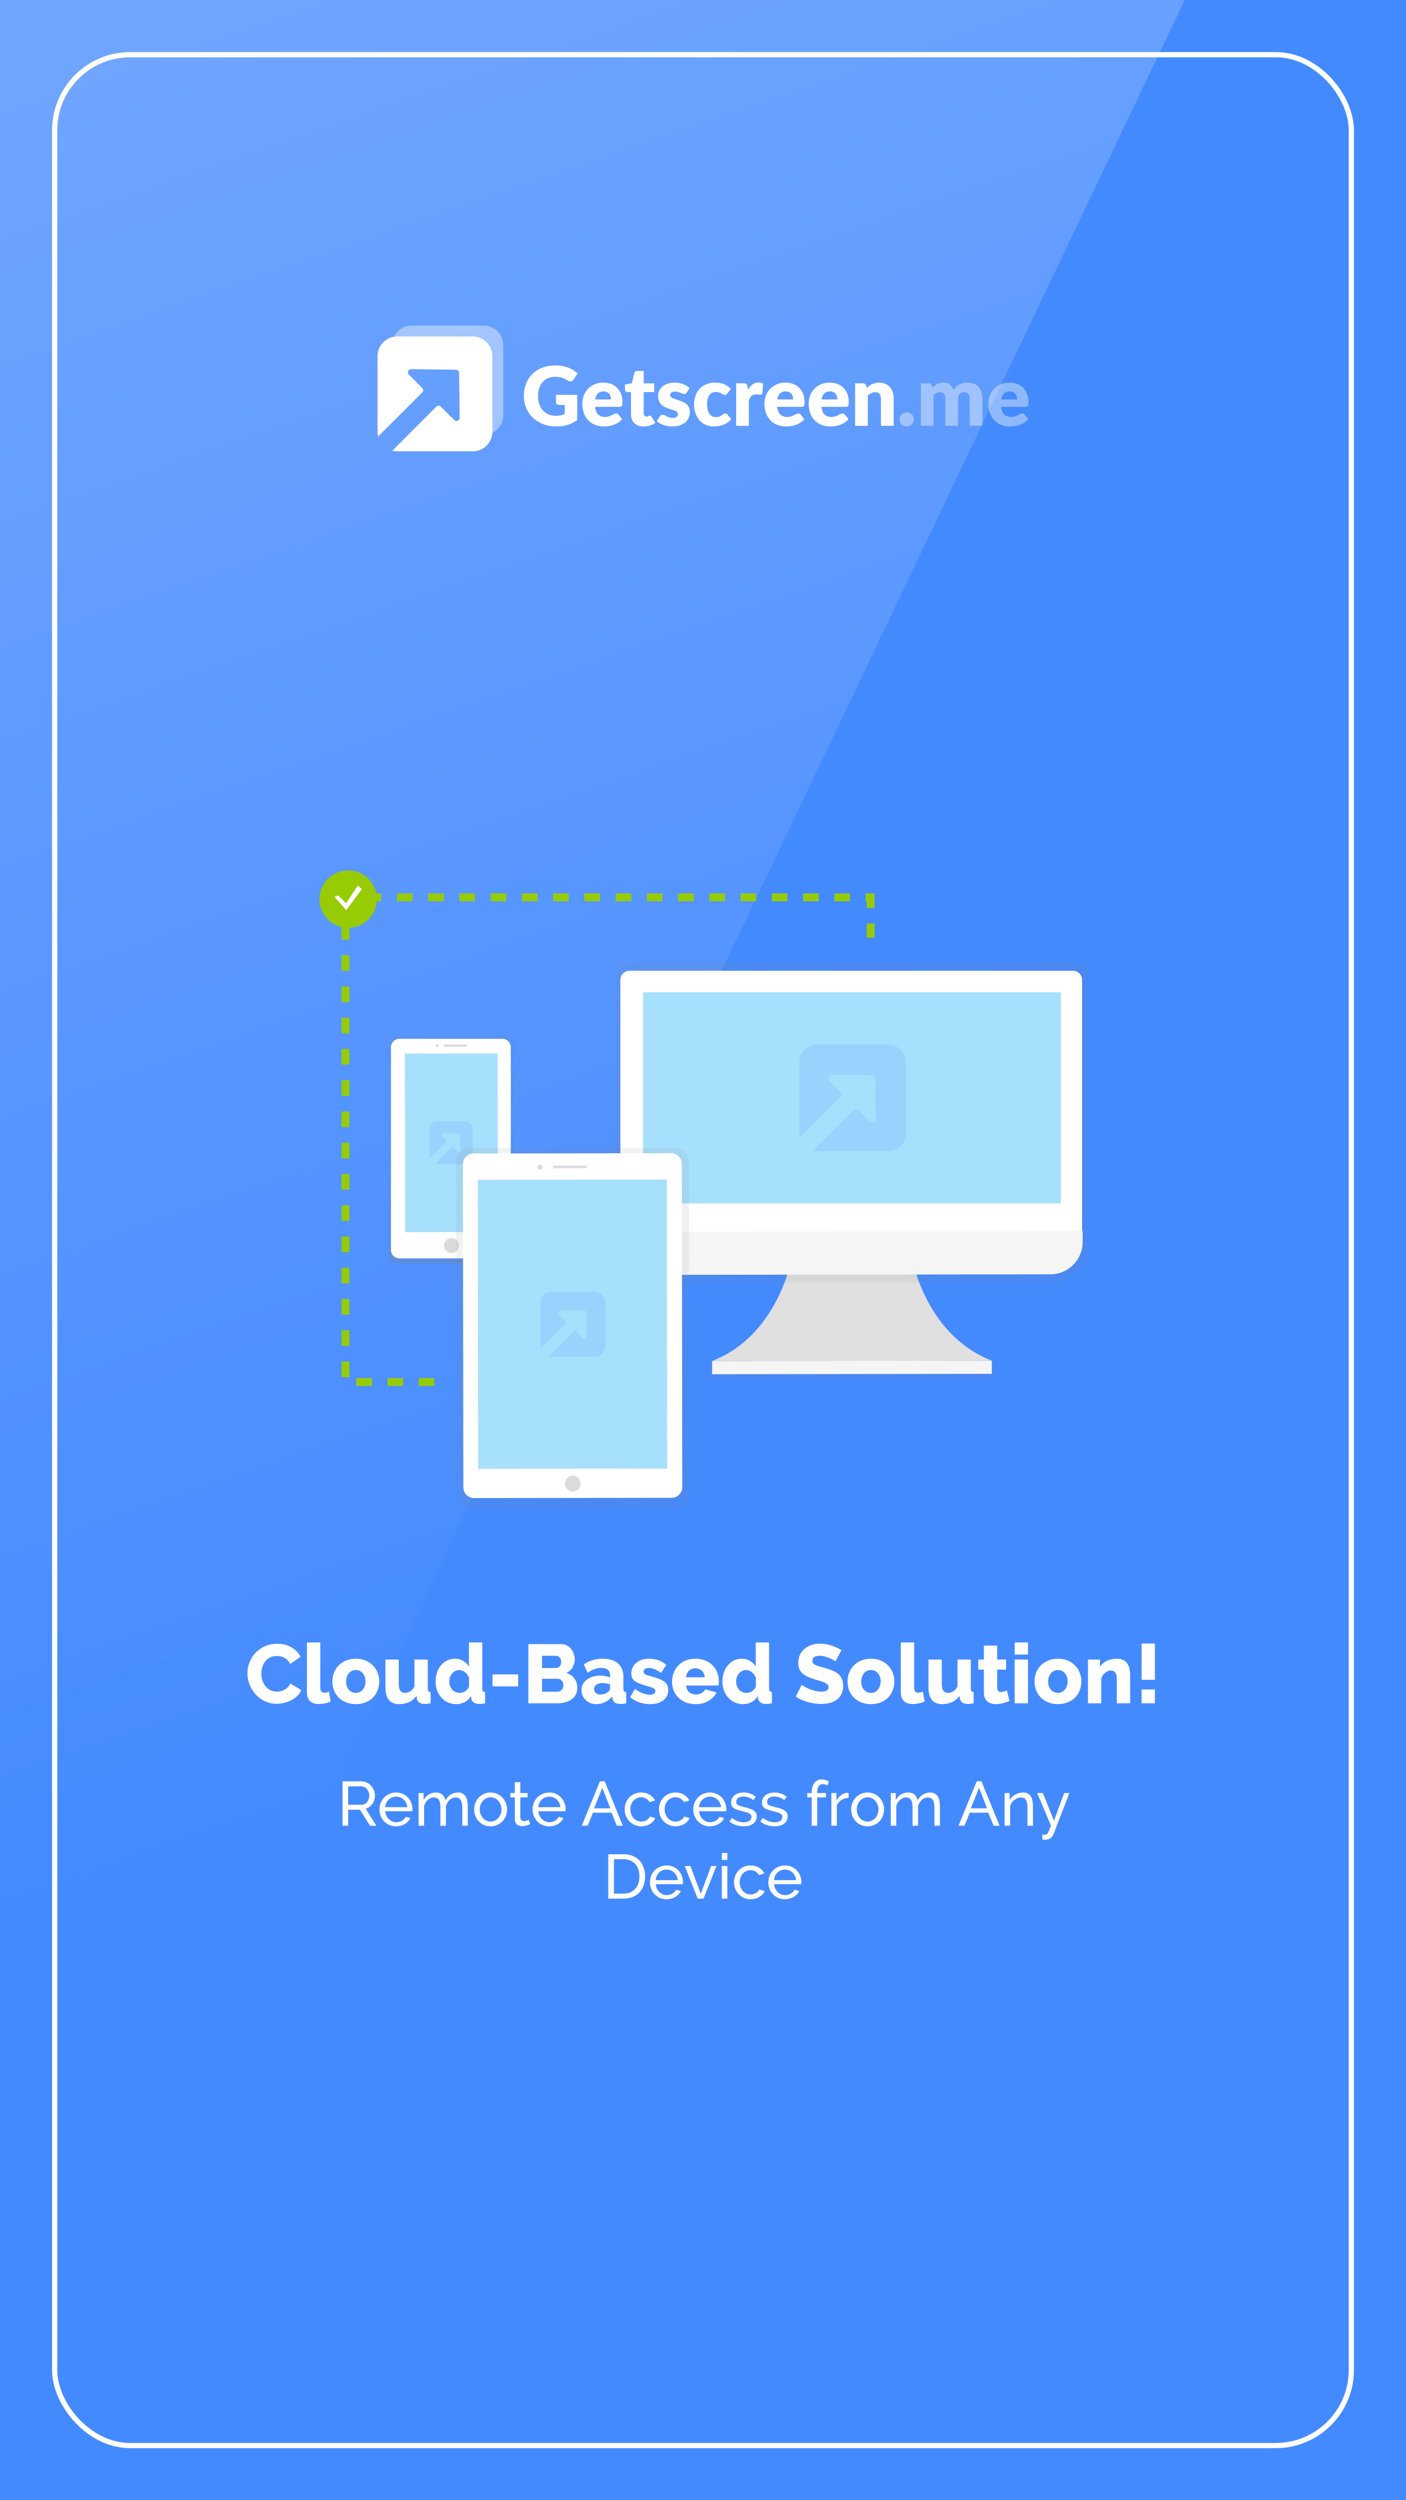 <svg width="1080" height="1920" viewBox="0 0 1080 1920" fill="none" xmlns="http://www.w3.org/2000/svg">
<rect width="1080" height="1920" fill="#448AFF"/>
<path opacity="0.4" fill-rule="evenodd" clip-rule="evenodd" d="M386.59 265.034C386.59 256.731 379.859 250 371.555 250H316.233C307.93 250 301.199 256.731 301.199 265.034V318.957C301.199 320.625 301.47 322.23 301.972 323.729L324.242 301.46C325.221 300.481 325.221 298.894 324.242 297.916L314.044 287.718C312.454 286.127 313.601 283.409 315.85 283.44L350.204 283.915C351.561 283.933 352.657 285.029 352.675 286.386L353.149 320.74C353.181 322.988 350.463 324.136 348.872 322.546L338.674 312.348C337.695 311.369 336.109 311.369 335.13 312.348L313.699 333.779C314.523 333.918 315.37 333.991 316.233 333.991H371.555C379.859 333.991 386.59 327.26 386.59 318.957V265.034Z" fill="white"/>
<path fill-rule="evenodd" clip-rule="evenodd" d="M378.191 273.434C378.191 265.131 371.46 258.399 363.156 258.399H305.034C296.731 258.399 290 265.131 290 273.434V331.556C290 332.829 290.158 334.065 290.456 335.246L324.242 301.46C325.221 300.481 325.221 298.895 324.242 297.916L314.044 287.718C312.454 286.128 313.601 283.41 315.85 283.441L350.204 283.915C351.561 283.934 352.657 285.029 352.675 286.386L353.15 320.74C353.181 322.989 350.463 324.137 348.872 322.546L338.674 312.348C337.696 311.37 336.109 311.37 335.13 312.348L301.344 346.134C302.525 346.432 303.761 346.59 305.034 346.59H363.156C371.46 346.59 378.191 339.859 378.191 331.556V273.434Z" fill="white"/>
<mask id="mask0" mask-type="alpha" maskUnits="userSpaceOnUse" x="290" y="258" width="89" height="89">
<path fill-rule="evenodd" clip-rule="evenodd" d="M378.191 273.434C378.191 265.131 371.46 258.399 363.156 258.399H305.034C296.731 258.399 290 265.131 290 273.434V331.556C290 332.829 290.158 334.065 290.456 335.246L324.242 301.46C325.221 300.481 325.221 298.895 324.242 297.916L314.044 287.718C312.454 286.128 313.601 283.41 315.85 283.441L350.204 283.915C351.561 283.934 352.657 285.029 352.675 286.386L353.15 320.74C353.181 322.989 350.463 324.137 348.872 322.546L338.674 312.348C337.696 311.37 336.109 311.37 335.13 312.348L301.344 346.134C302.525 346.432 303.761 346.59 305.034 346.59H363.156C371.46 346.59 378.191 339.859 378.191 331.556V273.434Z" fill="white"/>
</mask>
<g mask="url(#mask0)">
</g>
<path fill-rule="evenodd" clip-rule="evenodd" d="M443.393 303.212H427.077V309.071C427.077 309.617 427.266 310.068 427.644 310.425C428.022 310.782 428.547 310.96 429.219 310.96H433.755V317.921C432.768 318.341 431.755 318.677 430.715 318.929C429.676 319.181 428.516 319.307 427.235 319.307C425.156 319.307 423.261 318.966 421.55 318.283C419.838 317.601 418.368 316.609 417.14 315.307C415.912 314.005 414.962 312.409 414.29 310.52C413.618 308.63 413.282 306.467 413.282 304.031C413.282 301.826 413.586 299.826 414.195 298.031C414.804 296.236 415.67 294.698 416.794 293.417C417.917 292.136 419.277 291.144 420.872 290.44C422.468 289.737 424.264 289.385 426.258 289.385C427.329 289.385 428.295 289.438 429.156 289.543C430.017 289.648 430.836 289.816 431.613 290.047C432.39 290.278 433.151 290.577 433.896 290.944C434.642 291.312 435.434 291.747 436.274 292.251C437.156 292.797 437.98 292.986 438.747 292.818C439.513 292.65 440.138 292.199 440.621 291.464L443.708 286.771C442.784 285.889 441.734 285.07 440.558 284.314C439.382 283.558 438.085 282.907 436.668 282.361C435.251 281.816 433.702 281.385 432.022 281.07C430.342 280.755 428.547 280.598 426.636 280.598C422.941 280.598 419.597 281.175 416.605 282.33C413.612 283.485 411.061 285.102 408.951 287.18C406.841 289.259 405.219 291.732 404.085 294.598C402.951 297.464 402.384 300.609 402.384 304.031C402.384 307.391 402.982 310.504 404.179 313.37C405.376 316.236 407.077 318.714 409.282 320.803C411.486 322.893 414.137 324.53 417.235 325.717C420.332 326.903 423.77 327.496 427.55 327.496C430.447 327.496 433.224 327.108 435.881 326.331C438.537 325.554 441.041 324.305 443.393 322.583V303.212ZM469.047 304.472C469.246 305.207 469.346 305.963 469.346 306.74H457.188C457.524 304.745 458.217 303.218 459.267 302.157C460.317 301.097 461.766 300.567 463.614 300.567C464.663 300.567 465.556 300.745 466.291 301.102C467.026 301.459 467.619 301.926 468.07 302.504C468.522 303.081 468.847 303.737 469.047 304.472ZM457.062 312.409C457.377 315.139 458.207 317.118 459.55 318.346C460.894 319.575 462.627 320.189 464.747 320.189C465.881 320.189 466.858 320.053 467.677 319.78C468.496 319.507 469.225 319.202 469.866 318.866C470.506 318.53 471.094 318.226 471.629 317.953C472.165 317.68 472.727 317.543 473.314 317.543C474.091 317.543 474.679 317.827 475.078 318.394L477.913 321.89C476.905 323.045 475.818 323.984 474.653 324.709C473.488 325.433 472.291 326 471.062 326.41C469.834 326.819 468.606 327.103 467.377 327.26C466.149 327.418 464.978 327.496 463.865 327.496C461.577 327.496 459.43 327.124 457.424 326.378C455.419 325.633 453.666 324.525 452.164 323.055C450.663 321.585 449.477 319.759 448.605 317.575C447.734 315.391 447.298 312.85 447.298 309.953C447.298 307.769 447.671 305.701 448.416 303.748C449.162 301.795 450.233 300.084 451.629 298.614C453.025 297.144 454.716 295.979 456.7 295.118C458.684 294.257 460.926 293.826 463.425 293.826C465.587 293.826 467.566 294.162 469.362 294.834C471.157 295.506 472.7 296.482 473.992 297.763C475.283 299.044 476.291 300.614 477.015 302.472C477.74 304.33 478.102 306.435 478.102 308.787C478.102 309.522 478.071 310.121 478.008 310.583C477.945 311.044 477.829 311.412 477.661 311.685C477.493 311.958 477.267 312.147 476.984 312.252C476.7 312.357 476.338 312.409 475.897 312.409H457.062ZM490.149 326.819C491.336 327.271 492.706 327.496 494.26 327.496C495.94 327.496 497.567 327.26 499.142 326.788C500.717 326.315 502.134 325.606 503.394 324.662L500.433 320.032C500.244 319.738 500.06 319.522 499.882 319.386C499.704 319.249 499.467 319.181 499.173 319.181C498.963 319.181 498.78 319.218 498.622 319.291C498.465 319.365 498.297 319.449 498.118 319.543C497.94 319.638 497.73 319.722 497.488 319.795C497.247 319.869 496.948 319.906 496.591 319.906C495.898 319.906 495.367 319.659 495 319.165C494.633 318.672 494.449 318.047 494.449 317.291V301.071H502.543V294.393H494.449V284.85H489.346C488.17 284.85 487.457 285.354 487.205 286.362L485.283 294.33L480.086 295.338V299.149C480.086 299.779 480.265 300.257 480.622 300.582C480.979 300.908 481.409 301.071 481.913 301.071H484.685V317.953C484.685 319.402 484.895 320.714 485.315 321.89C485.735 323.066 486.349 324.068 487.157 324.898C487.966 325.727 488.963 326.368 490.149 326.819ZM527.52 301.48C527.268 301.879 527.001 302.162 526.717 302.33C526.434 302.498 526.072 302.582 525.631 302.582C525.169 302.582 524.707 302.483 524.245 302.283L522.749 301.637C522.213 301.406 521.609 301.191 520.938 300.992C520.266 300.792 519.499 300.693 518.638 300.693C517.399 300.693 516.449 300.929 515.788 301.401C515.126 301.874 514.796 302.53 514.796 303.37C514.796 303.979 515.011 304.483 515.441 304.882C515.872 305.281 516.444 305.632 517.158 305.937C517.872 306.241 518.68 306.53 519.583 306.803C520.486 307.076 521.41 307.38 522.355 307.716C523.3 308.052 524.224 308.446 525.127 308.897C526.03 309.349 526.838 309.905 527.552 310.567C528.266 311.228 528.838 312.031 529.268 312.976C529.699 313.921 529.914 315.055 529.914 316.378C529.914 317.995 529.62 319.486 529.032 320.85C528.444 322.215 527.568 323.391 526.402 324.378C525.237 325.365 523.799 326.131 522.087 326.677C520.376 327.223 518.407 327.496 516.182 327.496C515.069 327.496 513.956 327.391 512.843 327.181C511.73 326.971 510.654 326.688 509.614 326.331C508.575 325.974 507.614 325.549 506.733 325.055C505.851 324.562 505.095 324.032 504.465 323.465L506.733 319.874C506.984 319.454 507.305 319.123 507.693 318.882C508.082 318.64 508.58 318.52 509.189 318.52C509.756 318.52 510.265 318.646 510.717 318.898C511.168 319.15 511.657 319.423 512.181 319.717C512.706 320.011 513.321 320.284 514.024 320.535C514.727 320.787 515.615 320.913 516.685 320.913C517.441 320.913 518.082 320.835 518.607 320.677C519.132 320.52 519.552 320.305 519.867 320.032C520.182 319.759 520.413 319.454 520.56 319.118C520.707 318.782 520.78 318.436 520.78 318.079C520.78 317.428 520.56 316.892 520.119 316.472C519.678 316.052 519.1 315.69 518.386 315.386C517.672 315.081 516.859 314.798 515.945 314.535C515.032 314.273 514.103 313.974 513.158 313.638C512.213 313.302 511.284 312.898 510.37 312.425C509.457 311.953 508.643 311.354 507.929 310.63C507.215 309.905 506.638 309.018 506.197 307.968C505.756 306.918 505.536 305.648 505.536 304.157C505.536 302.771 505.803 301.454 506.339 300.204C506.874 298.955 507.677 297.858 508.748 296.913C509.819 295.968 511.163 295.217 512.78 294.661C514.397 294.104 516.287 293.826 518.449 293.826C519.625 293.826 520.764 293.931 521.867 294.141C522.969 294.351 524.003 294.645 524.969 295.023C525.935 295.401 526.817 295.847 527.615 296.362C528.413 296.876 529.116 297.438 529.725 298.047L527.52 301.48ZM557.978 302.929C558.251 302.719 558.534 302.435 558.828 302.078L561.411 298.645C559.857 297.07 558.114 295.874 556.182 295.055C554.251 294.236 552.004 293.826 549.442 293.826C546.775 293.826 544.429 294.257 542.403 295.118C540.376 295.979 538.675 297.16 537.3 298.661C535.925 300.162 534.885 301.937 534.182 303.984C533.478 306.031 533.127 308.231 533.127 310.583C533.127 313.27 533.531 315.664 534.339 317.764C535.148 319.864 536.24 321.633 537.615 323.071C538.99 324.509 540.586 325.606 542.403 326.362C544.219 327.118 546.124 327.496 548.119 327.496C549.232 327.496 550.376 327.418 551.552 327.26C552.728 327.103 553.899 326.819 555.064 326.41C556.23 326 557.369 325.433 558.482 324.709C559.595 323.984 560.655 323.045 561.663 321.89L558.828 318.394C558.429 317.827 557.841 317.543 557.064 317.543C556.476 317.543 555.988 317.69 555.6 317.984C555.211 318.278 554.786 318.598 554.324 318.945C553.862 319.291 553.3 319.606 552.639 319.89C551.978 320.173 551.08 320.315 549.946 320.315C547.825 320.315 546.161 319.475 544.954 317.795C543.746 316.115 543.143 313.711 543.143 310.583C543.143 309.092 543.279 307.753 543.552 306.567C543.825 305.38 544.245 304.378 544.812 303.559C545.379 302.74 546.098 302.11 546.97 301.669C547.841 301.228 548.875 301.008 550.072 301.008C551.038 301.008 551.846 301.123 552.497 301.354C553.148 301.585 553.715 301.842 554.198 302.126C554.681 302.409 555.117 302.666 555.505 302.897C555.894 303.128 556.329 303.244 556.812 303.244C557.316 303.244 557.705 303.139 557.978 302.929ZM574.608 299.37C575.616 297.606 576.776 296.22 578.088 295.212C579.401 294.204 580.907 293.7 582.608 293.7C584.078 293.7 585.275 294.047 586.199 294.74L585.569 301.921C585.464 302.383 585.291 302.698 585.049 302.866C584.808 303.034 584.477 303.118 584.057 303.118C583.889 303.118 583.669 303.107 583.396 303.086C583.123 303.065 582.839 303.039 582.545 303.008C582.251 302.976 581.952 302.945 581.647 302.913C581.343 302.882 581.065 302.866 580.813 302.866C579.385 302.866 578.246 303.244 577.395 304C576.545 304.756 575.826 305.806 575.238 307.149V326.992H565.474V294.33H571.269C571.752 294.33 572.156 294.372 572.482 294.456C572.807 294.54 573.08 294.671 573.301 294.85C573.521 295.028 573.689 295.265 573.805 295.559C573.92 295.853 574.02 296.21 574.104 296.629L574.608 299.37ZM608.955 304.472C609.155 305.207 609.254 305.963 609.254 306.74H597.097C597.433 304.745 598.126 303.218 599.175 302.157C600.225 301.097 601.674 300.567 603.522 300.567C604.572 300.567 605.464 300.745 606.199 301.102C606.934 301.459 607.527 301.926 607.979 302.504C608.43 303.081 608.756 303.737 608.955 304.472ZM596.971 312.409C597.286 315.139 598.115 317.118 599.459 318.346C600.803 319.575 602.535 320.189 604.656 320.189C605.79 320.189 606.766 320.053 607.585 319.78C608.404 319.507 609.134 319.202 609.774 318.866C610.414 318.53 611.002 318.226 611.538 317.953C612.073 317.68 612.635 317.543 613.223 317.543C614 317.543 614.588 317.827 614.987 318.394L617.821 321.89C616.814 323.045 615.727 323.984 614.562 324.709C613.396 325.433 612.199 326 610.971 326.41C609.743 326.819 608.514 327.103 607.286 327.26C606.057 327.418 604.887 327.496 603.774 327.496C601.485 327.496 599.338 327.124 597.333 326.378C595.328 325.633 593.574 324.525 592.073 323.055C590.572 321.585 589.385 319.759 588.514 317.575C587.642 315.391 587.207 312.85 587.207 309.953C587.207 307.769 587.579 305.701 588.325 303.748C589.07 301.795 590.141 300.084 591.537 298.614C592.934 297.144 594.624 295.979 596.608 295.118C598.593 294.257 600.834 293.826 603.333 293.826C605.496 293.826 607.475 294.162 609.27 294.834C611.065 295.506 612.609 296.482 613.9 297.763C615.191 299.044 616.199 300.614 616.924 302.472C617.648 304.33 618.01 306.435 618.01 308.787C618.01 309.522 617.979 310.121 617.916 310.583C617.853 311.044 617.737 311.412 617.569 311.685C617.401 311.958 617.176 312.147 616.892 312.252C616.609 312.357 616.247 312.409 615.806 312.409H596.971ZM642.909 304.472C643.108 305.207 643.208 305.963 643.208 306.74H631.05C631.386 304.745 632.079 303.218 633.129 302.157C634.179 301.097 635.628 300.567 637.475 300.567C638.525 300.567 639.418 300.745 640.153 301.102C640.888 301.459 641.481 301.926 641.932 302.504C642.384 303.081 642.709 303.737 642.909 304.472ZM630.924 312.409C631.239 315.139 632.068 317.118 633.412 318.346C634.756 319.575 636.489 320.189 638.609 320.189C639.743 320.189 640.72 320.053 641.538 319.78C642.357 319.507 643.087 319.202 643.728 318.866C644.368 318.53 644.956 318.226 645.491 317.953C646.027 317.68 646.588 317.543 647.176 317.543C647.953 317.543 648.541 317.827 648.94 318.394L651.775 321.89C650.767 323.045 649.68 323.984 648.515 324.709C647.35 325.433 646.153 326 644.924 326.41C643.696 326.819 642.468 327.103 641.239 327.26C640.011 327.418 638.84 327.496 637.727 327.496C635.439 327.496 633.292 327.124 631.286 326.378C629.281 325.633 627.528 324.525 626.026 323.055C624.525 321.585 623.339 319.759 622.467 317.575C621.596 315.391 621.16 312.85 621.16 309.953C621.16 307.769 621.533 305.701 622.278 303.748C623.024 301.795 624.095 300.084 625.491 298.614C626.887 297.144 628.578 295.979 630.562 295.118C632.546 294.257 634.788 293.826 637.286 293.826C639.449 293.826 641.428 294.162 643.224 294.834C645.019 295.506 646.562 296.482 647.854 297.763C649.145 299.044 650.153 300.614 650.877 302.472C651.602 304.33 651.964 306.435 651.964 308.787C651.964 309.522 651.932 310.121 651.869 310.583C651.806 311.044 651.691 311.412 651.523 311.685C651.355 311.958 651.129 312.147 650.846 312.252C650.562 312.357 650.2 312.409 649.759 312.409H630.924ZM667.807 296.22C667.135 296.724 666.484 297.27 665.854 297.858L665.287 295.968C664.909 294.876 664.111 294.33 662.893 294.33H656.846V326.992H666.61V303.685C667.492 302.908 668.4 302.294 669.334 301.842C670.269 301.391 671.271 301.165 672.342 301.165C673.77 301.165 674.852 301.611 675.586 302.504C676.321 303.396 676.689 304.64 676.689 306.236V326.992H686.453V306.236C686.453 304.451 686.211 302.798 685.728 301.275C685.245 299.753 684.531 298.441 683.587 297.338C682.642 296.236 681.482 295.375 680.106 294.755C678.731 294.136 677.151 293.826 675.366 293.826C674.316 293.826 673.345 293.926 672.453 294.125C671.56 294.325 670.731 294.598 669.964 294.944C669.198 295.291 668.479 295.716 667.807 296.22Z" fill="white"/>
<path opacity="0.4" fill-rule="evenodd" clip-rule="evenodd" d="M707.321 294.33V326.992H717.085V303.37C717.778 302.698 718.518 302.162 719.306 301.763C720.093 301.364 720.928 301.165 721.81 301.165C723.237 301.165 724.319 301.543 725.054 302.299C725.789 303.055 726.156 304.367 726.156 306.236V326.992H735.92V306.236C735.92 304.598 736.356 303.343 737.227 302.472C738.099 301.601 739.196 301.165 740.519 301.165C743.416 301.165 744.865 302.855 744.865 306.236V326.992H754.629V306.236C754.629 304.283 754.377 302.535 753.873 300.992C753.369 299.448 752.629 298.146 751.653 297.086C750.676 296.026 749.464 295.217 748.015 294.661C746.566 294.104 744.907 293.826 743.038 293.826C742.03 293.826 741.017 293.931 739.999 294.141C738.981 294.351 738.015 294.677 737.101 295.118C736.188 295.558 735.337 296.136 734.55 296.85C733.763 297.564 733.096 298.425 732.55 299.433C731.878 297.732 730.896 296.372 729.605 295.354C728.314 294.335 726.681 293.826 724.707 293.826C723.762 293.826 722.896 293.926 722.109 294.125C721.321 294.325 720.586 294.598 719.904 294.944C719.222 295.291 718.586 295.7 717.998 296.173C717.411 296.645 716.844 297.165 716.298 297.732L715.762 295.968C715.384 294.876 714.586 294.33 713.368 294.33H707.321ZM691.368 319.937C691.085 320.588 690.943 321.291 690.943 322.047C690.943 322.803 691.085 323.512 691.368 324.173C691.651 324.835 692.04 325.407 692.533 325.89C693.027 326.373 693.609 326.751 694.281 327.024C694.953 327.297 695.688 327.433 696.486 327.433C697.263 327.433 697.988 327.297 698.659 327.024C699.331 326.751 699.919 326.373 700.423 325.89C700.927 325.407 701.321 324.835 701.604 324.173C701.888 323.512 702.03 322.803 702.03 322.047C702.03 321.291 701.888 320.588 701.604 319.937C701.321 319.286 700.927 318.719 700.423 318.236C699.919 317.753 699.331 317.37 698.659 317.087C697.988 316.803 697.263 316.661 696.486 316.661C695.688 316.661 694.953 316.803 694.281 317.087C693.609 317.37 693.027 317.753 692.533 318.236C692.04 318.719 691.651 319.286 691.368 319.937ZM781.244 306.74C781.244 305.963 781.144 305.207 780.945 304.472C780.745 303.737 780.42 303.081 779.968 302.504C779.517 301.926 778.924 301.459 778.189 301.102C777.454 300.745 776.561 300.566 775.511 300.566C773.664 300.566 772.215 301.097 771.165 302.157C770.115 303.217 769.422 304.745 769.086 306.74H781.244ZM771.448 318.346C770.105 317.118 769.275 315.139 768.96 312.409H787.795C788.236 312.409 788.598 312.357 788.882 312.252C789.165 312.147 789.391 311.958 789.559 311.685C789.727 311.412 789.842 311.044 789.905 310.582C789.968 310.12 790 309.522 790 308.787C790 306.435 789.638 304.33 788.913 302.472C788.189 300.614 787.181 299.044 785.89 297.763C784.598 296.482 783.055 295.506 781.26 294.834C779.464 294.162 777.485 293.826 775.323 293.826C772.824 293.826 770.582 294.257 768.598 295.118C766.614 295.978 764.923 297.144 763.527 298.614C762.131 300.084 761.06 301.795 760.314 303.748C759.569 305.7 759.196 307.769 759.196 309.952C759.196 312.85 759.632 315.391 760.503 317.575C761.375 319.758 762.561 321.585 764.062 323.055C765.564 324.525 767.317 325.633 769.322 326.378C771.328 327.123 773.475 327.496 775.763 327.496C776.876 327.496 778.047 327.417 779.275 327.26C780.504 327.102 781.732 326.819 782.96 326.41C784.189 326 785.386 325.433 786.551 324.709C787.716 323.984 788.803 323.045 789.811 321.89L786.976 318.394C786.577 317.827 785.989 317.543 785.212 317.543C784.625 317.543 784.063 317.68 783.527 317.953C782.992 318.226 782.404 318.53 781.764 318.866C781.123 319.202 780.393 319.507 779.575 319.779C778.756 320.052 777.779 320.189 776.645 320.189C774.525 320.189 772.792 319.575 771.448 318.346Z" fill="white"/>
<path opacity="0.24" d="M0 0H910L487.861 884.5L0 1920V0Z" fill="url(#paint0_linear)"/>
<rect x="42" y="42" width="996" height="1836" rx="58" stroke="white" stroke-width="4"/>
<g filter="url(#filter0_d)">
<g clip-path="url(#clip0)">
<path d="M388.105 782.842H304.571C301.003 782.842 298.111 785.733 298.111 789.298V951.968C298.111 955.534 301.003 958.425 304.571 958.425H388.105C391.672 958.425 394.564 955.534 394.564 951.968V789.298C394.564 785.733 391.672 782.842 388.105 782.842Z" fill="url(#paint1_linear)"/>
<path d="M385.883 785.729H306.793C303.225 785.729 300.333 788.619 300.333 792.185V947.888C300.333 951.454 303.225 954.345 306.793 954.345H385.883C389.45 954.345 392.342 951.454 392.342 947.888V792.185C392.342 788.619 389.45 785.729 385.883 785.729Z" fill="white"/>
<path d="M382.235 796.901L311 797L311.192 934.218L382.427 934.118L382.235 796.901Z" fill="#A7E0FD"/>
<path opacity="0.5" fill-rule="evenodd" clip-rule="evenodd" d="M363 854.614C363 851.514 360.486 849 357.386 849H335.614C332.514 849 330 851.514 330 854.614V876.386C330 876.872 330.062 877.343 330.178 877.793C330.224 877.718 330.279 877.647 330.344 877.582L342.682 865.244C343.121 864.805 343.121 864.094 342.682 863.656L339.319 860.293C338.607 859.581 339.121 858.363 340.129 858.377L352.348 858.545C352.956 858.554 353.447 859.044 353.455 859.652L353.624 871.871C353.638 872.879 352.42 873.393 351.707 872.681L348.344 869.318C347.906 868.88 347.195 868.88 346.756 869.318L334.418 881.656C334.353 881.721 334.282 881.777 334.207 881.822C334.657 881.938 335.128 882 335.614 882H357.386C360.486 882 363 879.486 363 876.386V854.614Z" fill="#8FC5FE"/>
<path d="M346.806 950.303C349.942 950.298 352.48 947.69 352.476 944.477C352.471 941.264 349.925 938.663 346.79 938.668C343.654 938.672 341.115 941.28 341.12 944.493C341.124 947.706 343.67 950.307 346.806 950.303Z" fill="#DBDBDB"/>
<path d="M335.804 792.155C336.432 792.154 336.94 791.633 336.939 790.991C336.939 790.349 336.429 789.83 335.801 789.83C335.173 789.831 334.665 790.352 334.666 790.994C334.667 791.636 335.176 792.156 335.804 792.155Z" fill="#DBDBDB"/>
<path d="M357.873 790.09L341.557 790.112C341.2 790.113 340.911 790.402 340.912 790.759L340.912 791.211C340.913 791.567 341.202 791.856 341.559 791.856L357.876 791.833C358.232 791.832 358.521 791.543 358.521 791.186L358.52 790.734C358.52 790.378 358.23 790.089 357.873 790.09Z" fill="#DBDBDB"/>
<path d="M699.698 950.154C699.698 950.154 708.741 1012.26 761.832 1032.89L654.411 1033.04L546.989 1033.19C599.996 1012.41 608.903 950.277 608.903 950.277L699.698 950.154Z" fill="#E0E0E0"/>
<path d="M762.79 1032.88L545.919 1033.18L545.937 1046.3L762.808 1046L762.79 1032.88Z" fill="url(#paint2_linear)"/>
<path d="M761.847 1032.88L547.004 1033.18L547.018 1043.3L761.861 1043L761.847 1032.88Z" fill="#F5F5F5"/>
<path d="M828.74 726.67L479.345 727.154C477.445 727.2 475.64 727.998 474.328 729.374C473.016 730.749 472.305 732.589 472.35 734.489L472.621 938.249V945.035C472.621 960.531 484.655 973.051 499.46 973.032L809.264 972.605C824.063 972.605 836.045 960.021 836.026 944.538V937.759L835.755 733.998C835.776 733.057 835.611 732.12 835.27 731.242C834.929 730.363 834.418 729.561 833.767 728.88C833.115 728.2 832.336 727.654 831.473 727.275C830.611 726.896 829.682 726.69 828.74 726.67Z" fill="url(#paint3_linear)"/>
<path d="M483.492 733.494H824.224C826.066 733.494 827.832 734.225 829.135 735.527C830.437 736.829 831.168 738.594 831.168 740.435V934.343H476.542V740.435C476.542 739.523 476.722 738.62 477.071 737.777C477.42 736.935 477.933 736.169 478.578 735.525C479.224 734.88 479.99 734.369 480.833 734.021C481.676 733.672 482.58 733.493 483.492 733.494Z" fill="white"/>
<path d="M806.887 966.575L501.766 966.995C498.516 966.999 495.296 966.363 492.291 965.124C489.287 963.884 486.555 962.065 484.254 959.771C481.952 957.476 480.126 954.751 478.878 951.751C477.63 948.751 476.985 945.534 476.981 942.285V933.891L831.607 933.4V941.794C831.613 945.044 830.977 948.263 829.738 951.267C828.498 954.271 826.678 957.002 824.383 959.303C822.087 961.604 819.36 963.431 816.359 964.679C813.357 965.926 810.138 966.571 806.887 966.575Z" fill="#F5F5F5"/>
<path d="M814.914 750H494V912.14H814.914V750Z" fill="#A7E0FD"/>
<path opacity="0.5" fill-rule="evenodd" clip-rule="evenodd" d="M696 803.95C696 796.246 689.754 790 682.05 790H627.95C620.246 790 614 796.246 614 803.95V858.05C614 859.257 614.153 860.429 614.442 861.547C614.555 861.36 614.693 861.184 614.854 861.022L645.513 830.363C646.603 829.274 646.603 827.507 645.513 826.418L637.158 818.062C635.387 816.291 636.665 813.265 639.169 813.299L669.531 813.719C671.042 813.739 672.261 814.959 672.282 816.47L672.701 846.832C672.736 849.336 669.709 850.614 667.939 848.843L659.583 840.487C658.493 839.398 656.727 839.398 655.637 840.487L624.978 871.146C624.817 871.308 624.641 871.445 624.455 871.558C625.572 871.847 626.743 872 627.95 872H682.05C689.754 872 696 865.754 696 858.05V803.95Z" fill="#8FC5FE"/>
<path d="M333.645 1049.27H265.375V677.057H668.777V708.075" stroke="#97CC04" stroke-width="6" stroke-miterlimit="10" stroke-dasharray="12 12"/>
<g opacity="0.5">
<path opacity="0.5" d="M267.448 701.876C280.398 701.876 290.896 691.382 290.896 678.438C290.896 665.493 280.398 655 267.448 655C254.498 655 244 665.493 244 678.438C244 691.382 254.498 701.876 267.448 701.876Z" fill="url(#paint4_linear)"/>
</g>
<path d="M267.448 700.493C279.634 700.493 289.514 690.618 289.514 678.437C289.514 666.256 279.634 656.381 267.448 656.381C255.261 656.381 245.382 666.256 245.382 678.437C245.382 690.618 255.261 700.493 267.448 700.493Z" fill="#97CC04"/>
<path d="M259.626 675.601L265.926 681.57L274.848 668L278 670.715L265.926 687L257 676.689L259.626 675.601Z" fill="white"/>
<path d="M518.07 869.381L361.22 869.6C355.095 869.608 350.136 874.579 350.145 880.701L350.502 1135.93C350.51 1142.06 355.483 1147.01 361.608 1147L518.457 1146.79C524.583 1146.78 529.541 1141.81 529.533 1135.68L529.176 880.451C529.168 874.329 524.195 869.372 518.07 869.381Z" fill="url(#paint5_linear)"/>
<path d="M517.298 890.573L362.691 890.789L363.016 1123.46L517.623 1123.24L517.298 890.573Z" fill="url(#paint6_linear)"/>
<path d="M515.531 873.576L363.771 873.787C359.248 873.794 355.586 877.464 355.592 881.986L355.939 1130.24C355.945 1134.76 359.617 1138.42 364.141 1138.41L515.9 1138.2C520.424 1138.2 524.086 1134.53 524.08 1130L523.733 881.751C523.726 877.23 520.054 873.569 515.531 873.576Z" fill="white"/>
<path d="M512.203 893.797L367 894L367.31 1115.96L512.513 1115.75L512.203 893.797Z" fill="#A7E0FD"/>
<path opacity="0.5" fill-rule="evenodd" clip-rule="evenodd" d="M465 988.506C465 983.808 461.192 980 456.494 980H423.506C418.808 980 415 983.808 415 988.506V1021.49C415 1022.23 415.094 1022.94 415.269 1023.63C415.339 1023.51 415.422 1023.4 415.521 1023.31L434.215 1004.61C434.88 1003.95 434.88 1002.87 434.215 1002.21L429.12 997.111C428.041 996.031 428.82 994.186 430.347 994.207L448.86 994.463C449.781 994.475 450.525 995.219 450.538 996.14L450.793 1014.65C450.814 1016.18 448.969 1016.96 447.889 1015.88L442.794 1010.78C442.13 1010.12 441.053 1010.12 440.389 1010.78L421.694 1029.48C421.596 1029.58 421.488 1029.66 421.375 1029.73C422.056 1029.91 422.77 1030 423.506 1030H456.494C461.192 1030 465 1026.19 465 1021.49V988.506Z" fill="#8FC5FE"/>
<path d="M439.975 1133.41C443.278 1133.41 445.956 1130.67 445.956 1127.28C445.956 1123.9 443.278 1121.15 439.975 1121.15C436.671 1121.15 433.993 1123.9 433.993 1127.28C433.993 1130.67 436.671 1133.41 439.975 1133.41Z" fill="#DBDBDB"/>
<path d="M414.845 886.377C415.947 886.375 416.839 885.46 416.838 884.334C416.836 883.207 415.941 882.295 414.839 882.296C413.737 882.298 412.844 883.212 412.846 884.339C412.848 885.466 413.742 886.378 414.845 886.377Z" fill="#DBDBDB"/>
<path d="M450.251 883.06L425.305 883.095C425.034 883.095 424.814 883.315 424.814 883.586L424.816 884.645C424.816 884.916 425.036 885.136 425.308 885.135L450.254 885.101C450.525 885.1 450.745 884.88 450.744 884.609L450.743 883.55C450.742 883.279 450.522 883.06 450.251 883.06Z" fill="#DBDBDB"/>
</g>
</g>
<path d="M190.041 1284.9C190.041 1282.17 190.553 1279.46 191.577 1276.77C192.601 1274.04 194.094 1271.61 196.057 1269.47C198.019 1267.34 200.409 1265.61 203.225 1264.29C206.041 1262.97 209.241 1262.3 212.825 1262.3C217.091 1262.3 220.782 1263.22 223.897 1265.06C227.054 1266.89 229.401 1269.28 230.937 1272.22L222.873 1277.86C222.361 1276.66 221.699 1275.68 220.889 1274.91C220.121 1274.1 219.267 1273.46 218.329 1272.99C217.39 1272.48 216.43 1272.14 215.449 1271.97C214.467 1271.75 213.507 1271.65 212.569 1271.65C210.563 1271.65 208.814 1272.05 207.321 1272.86C205.827 1273.67 204.59 1274.72 203.609 1276C202.627 1277.28 201.902 1278.73 201.433 1280.35C200.963 1281.97 200.729 1283.62 200.729 1285.28C200.729 1287.07 201.006 1288.8 201.561 1290.46C202.115 1292.13 202.905 1293.6 203.929 1294.88C204.995 1296.16 206.254 1297.18 207.705 1297.95C209.198 1298.68 210.862 1299.04 212.697 1299.04C213.635 1299.04 214.595 1298.93 215.577 1298.72C216.601 1298.46 217.561 1298.1 218.457 1297.63C219.395 1297.12 220.249 1296.48 221.017 1295.71C221.785 1294.9 222.403 1293.92 222.873 1292.77L231.449 1297.82C230.766 1299.49 229.742 1300.98 228.377 1302.3C227.054 1303.63 225.518 1304.74 223.769 1305.63C222.019 1306.53 220.163 1307.21 218.201 1307.68C216.238 1308.15 214.318 1308.38 212.441 1308.38C209.155 1308.38 206.126 1307.72 203.353 1306.4C200.622 1305.03 198.254 1303.24 196.249 1301.02C194.286 1298.81 192.75 1296.29 191.641 1293.47C190.574 1290.66 190.041 1287.8 190.041 1284.9ZM235.767 1261.28H246.007V1296.03C246.007 1298.59 247.095 1299.87 249.271 1299.87C249.783 1299.87 250.338 1299.81 250.935 1299.68C251.575 1299.51 252.151 1299.27 252.663 1298.98L254.007 1306.66C252.727 1307.25 251.255 1307.72 249.591 1308.06C247.927 1308.41 246.37 1308.58 244.919 1308.58C241.975 1308.58 239.714 1307.81 238.135 1306.27C236.556 1304.74 235.767 1302.52 235.767 1299.62V1261.28ZM273.333 1308.64C270.474 1308.64 267.914 1308.17 265.653 1307.23C263.434 1306.29 261.557 1305.03 260.021 1303.46C258.485 1301.83 257.311 1299.98 256.501 1297.89C255.733 1295.75 255.349 1293.54 255.349 1291.23C255.349 1288.93 255.733 1286.73 256.501 1284.64C257.311 1282.51 258.485 1280.65 260.021 1279.07C261.557 1277.45 263.434 1276.17 265.653 1275.23C267.914 1274.25 270.474 1273.76 273.333 1273.76C276.191 1273.76 278.73 1274.25 280.949 1275.23C283.167 1276.17 285.045 1277.45 286.581 1279.07C288.117 1280.65 289.29 1282.51 290.101 1284.64C290.911 1286.73 291.317 1288.93 291.317 1291.23C291.317 1293.54 290.911 1295.75 290.101 1297.89C289.333 1299.98 288.181 1301.83 286.645 1303.46C285.109 1305.03 283.21 1306.29 280.949 1307.23C278.73 1308.17 276.191 1308.64 273.333 1308.64ZM265.845 1291.23C265.845 1293.88 266.549 1296.01 267.957 1297.63C269.365 1299.21 271.157 1300 273.333 1300C274.399 1300 275.381 1299.79 276.277 1299.36C277.173 1298.93 277.941 1298.34 278.581 1297.57C279.263 1296.8 279.797 1295.88 280.181 1294.82C280.565 1293.71 280.757 1292.51 280.757 1291.23C280.757 1288.59 280.053 1286.47 278.645 1284.9C277.237 1283.27 275.466 1282.46 273.333 1282.46C272.266 1282.46 271.263 1282.68 270.325 1283.1C269.429 1283.53 268.639 1284.13 267.957 1284.9C267.317 1285.66 266.805 1286.6 266.421 1287.71C266.037 1288.78 265.845 1289.95 265.845 1291.23ZM306.571 1308.64C303.115 1308.64 300.491 1307.57 298.699 1305.44C296.95 1303.26 296.075 1300.09 296.075 1295.9V1274.4H306.315V1293.66C306.315 1295.71 306.72 1297.29 307.531 1298.4C308.342 1299.47 309.494 1300 310.987 1300C312.352 1300 313.675 1299.64 314.955 1298.91C316.235 1298.19 317.366 1296.93 318.347 1295.14V1274.4H328.587V1296.48C328.587 1297.5 328.736 1298.23 329.035 1298.66C329.376 1299.04 329.952 1299.27 330.763 1299.36V1308C329.782 1308.21 328.95 1308.34 328.267 1308.38C327.584 1308.47 326.966 1308.51 326.411 1308.51C322.742 1308.51 320.651 1307.08 320.139 1304.22L319.947 1302.18C318.411 1304.39 316.491 1306.04 314.187 1307.1C311.926 1308.13 309.387 1308.64 306.571 1308.64ZM350.472 1308.64C348.168 1308.64 346.035 1308.21 344.072 1307.36C342.152 1306.46 340.488 1305.23 339.08 1303.65C337.672 1302.07 336.563 1300.23 335.752 1298.14C334.984 1296.01 334.6 1293.69 334.6 1291.17C334.6 1288.74 334.963 1286.45 335.688 1284.32C336.413 1282.19 337.437 1280.35 338.76 1278.82C340.083 1277.24 341.64 1276 343.432 1275.1C345.267 1274.21 347.272 1273.76 349.448 1273.76C351.795 1273.76 353.907 1274.31 355.784 1275.42C357.704 1276.53 359.176 1278.03 360.2 1279.9V1261.28H370.44V1296.48C370.44 1297.5 370.589 1298.23 370.888 1298.66C371.229 1299.04 371.805 1299.27 372.616 1299.36V1308C371.677 1308.21 370.867 1308.34 370.184 1308.38C369.501 1308.47 368.861 1308.51 368.264 1308.51C366.472 1308.51 365.021 1308.15 363.912 1307.42C362.803 1306.66 362.163 1305.57 361.992 1304.16L361.8 1302.43C360.605 1304.52 358.984 1306.08 356.936 1307.1C354.931 1308.13 352.776 1308.64 350.472 1308.64ZM353.224 1300C354.632 1300 355.976 1299.59 357.256 1298.78C358.579 1297.93 359.581 1296.78 360.264 1295.33V1288.29C359.624 1286.58 358.579 1285.19 357.128 1284.13C355.72 1283.02 354.248 1282.46 352.712 1282.46C351.603 1282.46 350.579 1282.72 349.64 1283.23C348.744 1283.7 347.955 1284.34 347.272 1285.15C346.589 1285.96 346.056 1286.9 345.672 1287.97C345.331 1289.03 345.16 1290.17 345.16 1291.36C345.16 1292.6 345.352 1293.75 345.736 1294.82C346.163 1295.88 346.717 1296.8 347.4 1297.57C348.125 1298.34 348.979 1298.93 349.96 1299.36C350.984 1299.79 352.072 1300 353.224 1300ZM378.331 1295.01V1285.79H398.043V1295.01H378.331ZM443.42 1296.35C443.42 1298.31 443.015 1300.02 442.204 1301.47C441.393 1302.92 440.284 1304.14 438.876 1305.12C437.468 1306.06 435.825 1306.78 433.948 1307.3C432.071 1307.77 430.087 1308 427.996 1308H405.852V1262.56H431.132C432.711 1262.56 434.14 1262.9 435.42 1263.58C436.7 1264.27 437.788 1265.16 438.684 1266.27C439.58 1267.34 440.263 1268.58 440.732 1269.98C441.244 1271.35 441.5 1272.76 441.5 1274.21C441.5 1276.38 440.945 1278.43 439.836 1280.35C438.769 1282.27 437.148 1283.72 434.972 1284.7C437.575 1285.47 439.623 1286.84 441.116 1288.8C442.652 1290.76 443.42 1293.28 443.42 1296.35ZM432.732 1294.24C432.732 1292.83 432.327 1291.64 431.516 1290.66C430.705 1289.67 429.681 1289.18 428.444 1289.18H416.348V1299.1H427.996C429.361 1299.1 430.492 1298.66 431.388 1297.76C432.284 1296.86 432.732 1295.69 432.732 1294.24ZM416.348 1271.52V1280.93H426.652C427.804 1280.93 428.828 1280.54 429.724 1279.78C430.62 1279.01 431.068 1277.81 431.068 1276.19C431.068 1274.7 430.663 1273.55 429.852 1272.74C429.084 1271.93 428.145 1271.52 427.036 1271.52H416.348ZM458.306 1308.64C456.642 1308.64 455.085 1308.38 453.634 1307.87C452.226 1307.32 451.01 1306.57 449.986 1305.63C448.962 1304.65 448.151 1303.52 447.554 1302.24C446.957 1300.92 446.658 1299.49 446.658 1297.95C446.658 1296.29 446.999 1294.77 447.682 1293.41C448.407 1292.04 449.41 1290.87 450.69 1289.89C451.97 1288.91 453.485 1288.14 455.234 1287.58C456.983 1287.03 458.925 1286.75 461.058 1286.75C462.466 1286.75 463.831 1286.88 465.154 1287.14C466.477 1287.35 467.629 1287.69 468.61 1288.16V1286.62C468.61 1282.74 466.37 1280.8 461.89 1280.8C460.055 1280.8 458.306 1281.12 456.642 1281.76C454.978 1282.36 453.229 1283.27 451.394 1284.51L448.386 1278.11C450.605 1276.66 452.909 1275.57 455.298 1274.85C457.687 1274.12 460.226 1273.76 462.914 1273.76C467.991 1273.76 471.917 1274.95 474.69 1277.34C477.463 1279.73 478.85 1283.23 478.85 1287.84V1296.48C478.85 1297.5 478.999 1298.23 479.298 1298.66C479.639 1299.04 480.215 1299.27 481.026 1299.36V1308C480.13 1308.21 479.319 1308.34 478.594 1308.38C477.869 1308.47 477.207 1308.51 476.61 1308.51C474.69 1308.51 473.239 1308.15 472.258 1307.42C471.277 1306.66 470.658 1305.59 470.402 1304.22L470.21 1302.69C468.717 1304.61 466.925 1306.08 464.834 1307.1C462.786 1308.13 460.61 1308.64 458.306 1308.64ZM461.314 1301.28C462.423 1301.28 463.49 1301.09 464.514 1300.7C465.581 1300.32 466.455 1299.81 467.138 1299.17C468.119 1298.4 468.61 1297.59 468.61 1296.74V1293.54C467.714 1293.19 466.733 1292.94 465.666 1292.77C464.642 1292.55 463.682 1292.45 462.786 1292.45C460.909 1292.45 459.351 1292.87 458.114 1293.73C456.919 1294.58 456.322 1295.69 456.322 1297.06C456.322 1298.29 456.791 1299.32 457.73 1300.13C458.669 1300.9 459.863 1301.28 461.314 1301.28ZM499.518 1308.64C496.659 1308.64 493.843 1308.19 491.07 1307.3C488.297 1306.36 485.95 1305.01 484.03 1303.26L487.678 1296.99C489.726 1298.4 491.71 1299.49 493.63 1300.26C495.593 1301.02 497.47 1301.41 499.262 1301.41C500.585 1301.41 501.609 1301.17 502.334 1300.7C503.059 1300.23 503.422 1299.55 503.422 1298.66C503.422 1297.76 502.953 1297.06 502.014 1296.54C501.118 1295.99 499.518 1295.41 497.214 1294.82C494.953 1294.18 493.033 1293.56 491.454 1292.96C489.918 1292.36 488.659 1291.7 487.678 1290.98C486.697 1290.25 485.993 1289.42 485.566 1288.48C485.139 1287.54 484.926 1286.43 484.926 1285.15C484.926 1283.45 485.267 1281.89 485.95 1280.48C486.633 1279.07 487.571 1277.88 488.766 1276.9C489.961 1275.91 491.369 1275.15 492.99 1274.59C494.654 1274.04 496.446 1273.76 498.366 1273.76C500.883 1273.76 503.23 1274.1 505.406 1274.78C507.625 1275.47 509.758 1276.7 511.806 1278.5L507.838 1284.64C505.918 1283.32 504.211 1282.36 502.718 1281.76C501.225 1281.16 499.774 1280.86 498.366 1280.86C497.257 1280.86 496.318 1281.1 495.55 1281.57C494.782 1281.99 494.398 1282.7 494.398 1283.68C494.398 1284.62 494.803 1285.32 495.614 1285.79C496.467 1286.26 498.025 1286.77 500.286 1287.33C502.675 1287.97 504.681 1288.61 506.302 1289.25C507.966 1289.89 509.31 1290.61 510.334 1291.42C511.358 1292.19 512.105 1293.09 512.574 1294.11C513.043 1295.14 513.278 1296.35 513.278 1297.76C513.278 1301.09 512.041 1303.73 509.566 1305.7C507.091 1307.66 503.742 1308.64 499.518 1308.64ZM534.272 1308.64C531.456 1308.64 528.917 1308.19 526.656 1307.3C524.437 1306.36 522.538 1305.1 520.96 1303.52C519.424 1301.94 518.25 1300.13 517.44 1298.08C516.629 1295.99 516.224 1293.81 516.224 1291.55C516.224 1289.12 516.629 1286.84 517.44 1284.7C518.25 1282.53 519.424 1280.63 520.96 1279.01C522.496 1277.39 524.373 1276.11 526.592 1275.17C528.853 1274.23 531.413 1273.76 534.272 1273.76C537.13 1273.76 539.669 1274.23 541.888 1275.17C544.106 1276.11 545.984 1277.39 547.52 1279.01C549.056 1280.59 550.208 1282.42 550.976 1284.51C551.786 1286.6 552.192 1288.8 552.192 1291.1C552.192 1291.7 552.17 1292.3 552.128 1292.9C552.085 1293.45 552.021 1293.94 551.936 1294.37H527.104C527.274 1296.63 528.085 1298.36 529.536 1299.55C531.029 1300.7 532.714 1301.28 534.592 1301.28C536.085 1301.28 537.514 1300.92 538.88 1300.19C540.288 1299.47 541.226 1298.49 541.696 1297.25L550.4 1299.68C549.077 1302.33 547.029 1304.48 544.256 1306.14C541.482 1307.81 538.154 1308.64 534.272 1308.64ZM541.376 1288.03C541.162 1285.9 540.394 1284.21 539.072 1282.98C537.749 1281.74 536.106 1281.12 534.144 1281.12C532.138 1281.12 530.474 1281.76 529.152 1283.04C527.872 1284.28 527.125 1285.94 526.912 1288.03H541.376ZM570.785 1308.64C568.481 1308.64 566.347 1308.21 564.385 1307.36C562.465 1306.46 560.801 1305.23 559.393 1303.65C557.985 1302.07 556.875 1300.23 556.065 1298.14C555.297 1296.01 554.913 1293.69 554.913 1291.17C554.913 1288.74 555.275 1286.45 556.001 1284.32C556.726 1282.19 557.75 1280.35 559.073 1278.82C560.395 1277.24 561.953 1276 563.745 1275.1C565.579 1274.21 567.585 1273.76 569.76 1273.76C572.107 1273.76 574.219 1274.31 576.097 1275.42C578.017 1276.53 579.489 1278.03 580.513 1279.9V1261.28H590.753V1296.48C590.753 1297.5 590.902 1298.23 591.201 1298.66C591.542 1299.04 592.118 1299.27 592.929 1299.36V1308C591.99 1308.21 591.179 1308.34 590.497 1308.38C589.814 1308.47 589.174 1308.51 588.576 1308.51C586.785 1308.51 585.334 1308.15 584.225 1307.42C583.115 1306.66 582.475 1305.57 582.305 1304.16L582.113 1302.43C580.918 1304.52 579.297 1306.08 577.249 1307.1C575.243 1308.13 573.089 1308.64 570.785 1308.64ZM573.537 1300C574.945 1300 576.289 1299.59 577.569 1298.78C578.891 1297.93 579.894 1296.78 580.577 1295.33V1288.29C579.937 1286.58 578.891 1285.19 577.441 1284.13C576.033 1283.02 574.561 1282.46 573.025 1282.46C571.915 1282.46 570.891 1282.72 569.953 1283.23C569.057 1283.7 568.267 1284.34 567.585 1285.15C566.902 1285.96 566.369 1286.9 565.985 1287.97C565.643 1289.03 565.473 1290.17 565.473 1291.36C565.473 1292.6 565.665 1293.75 566.049 1294.82C566.475 1295.88 567.03 1296.8 567.713 1297.57C568.438 1298.34 569.291 1298.93 570.273 1299.36C571.297 1299.79 572.385 1300 573.537 1300ZM641.741 1275.87C641.613 1275.7 641.165 1275.38 640.397 1274.91C639.629 1274.44 638.669 1273.95 637.517 1273.44C636.365 1272.93 635.106 1272.48 633.741 1272.1C632.376 1271.71 631.01 1271.52 629.645 1271.52C625.89 1271.52 624.013 1272.78 624.013 1275.3C624.013 1276.06 624.205 1276.7 624.589 1277.22C625.016 1277.73 625.613 1278.2 626.381 1278.62C627.192 1279.01 628.194 1279.37 629.389 1279.71C630.584 1280.05 631.97 1280.44 633.549 1280.86C635.725 1281.46 637.688 1282.12 639.437 1282.85C641.186 1283.53 642.658 1284.41 643.853 1285.47C645.09 1286.5 646.029 1287.75 646.669 1289.25C647.352 1290.74 647.693 1292.53 647.693 1294.62C647.693 1297.18 647.202 1299.36 646.221 1301.15C645.282 1302.9 644.024 1304.33 642.445 1305.44C640.866 1306.51 639.053 1307.3 637.005 1307.81C634.957 1308.28 632.845 1308.51 630.669 1308.51C629.005 1308.51 627.298 1308.38 625.549 1308.13C623.8 1307.87 622.093 1307.51 620.429 1307.04C618.765 1306.53 617.144 1305.93 615.565 1305.25C614.029 1304.57 612.6 1303.78 611.277 1302.88L615.885 1293.73C616.056 1293.94 616.61 1294.35 617.549 1294.94C618.488 1295.54 619.64 1296.14 621.005 1296.74C622.413 1297.33 623.97 1297.87 625.677 1298.34C627.384 1298.81 629.112 1299.04 630.861 1299.04C634.573 1299.04 636.429 1297.91 636.429 1295.65C636.429 1294.79 636.152 1294.09 635.597 1293.54C635.042 1292.98 634.274 1292.49 633.293 1292.06C632.312 1291.59 631.138 1291.17 629.773 1290.78C628.45 1290.4 627 1289.97 625.421 1289.5C623.33 1288.86 621.517 1288.18 619.981 1287.46C618.445 1286.69 617.165 1285.81 616.141 1284.83C615.16 1283.85 614.413 1282.72 613.901 1281.44C613.432 1280.16 613.197 1278.67 613.197 1276.96C613.197 1274.57 613.645 1272.46 614.541 1270.62C615.437 1268.79 616.653 1267.25 618.189 1266.02C619.725 1264.74 621.496 1263.78 623.501 1263.14C625.549 1262.5 627.704 1262.18 629.965 1262.18C631.544 1262.18 633.101 1262.33 634.637 1262.62C636.173 1262.92 637.645 1263.31 639.053 1263.78C640.461 1264.25 641.762 1264.78 642.957 1265.38C644.194 1265.97 645.325 1266.57 646.349 1267.17L641.741 1275.87ZM669.02 1308.64C666.161 1308.64 663.601 1308.17 661.34 1307.23C659.121 1306.29 657.244 1305.03 655.708 1303.46C654.172 1301.83 652.999 1299.98 652.188 1297.89C651.42 1295.75 651.036 1293.54 651.036 1291.23C651.036 1288.93 651.42 1286.73 652.188 1284.64C652.999 1282.51 654.172 1280.65 655.708 1279.07C657.244 1277.45 659.121 1276.17 661.34 1275.23C663.601 1274.25 666.161 1273.76 669.02 1273.76C671.879 1273.76 674.417 1274.25 676.636 1275.23C678.855 1276.17 680.732 1277.45 682.268 1279.07C683.804 1280.65 684.977 1282.51 685.788 1284.64C686.599 1286.73 687.004 1288.93 687.004 1291.23C687.004 1293.54 686.599 1295.75 685.788 1297.89C685.02 1299.98 683.868 1301.83 682.332 1303.46C680.796 1305.03 678.897 1306.29 676.636 1307.23C674.417 1308.17 671.879 1308.64 669.02 1308.64ZM661.532 1291.23C661.532 1293.88 662.236 1296.01 663.644 1297.63C665.052 1299.21 666.844 1300 669.02 1300C670.087 1300 671.068 1299.79 671.964 1299.36C672.86 1298.93 673.628 1298.34 674.268 1297.57C674.951 1296.8 675.484 1295.88 675.868 1294.82C676.252 1293.71 676.444 1292.51 676.444 1291.23C676.444 1288.59 675.74 1286.47 674.332 1284.9C672.924 1283.27 671.153 1282.46 669.02 1282.46C667.953 1282.46 666.951 1282.68 666.012 1283.1C665.116 1283.53 664.327 1284.13 663.644 1284.9C663.004 1285.66 662.492 1286.6 662.108 1287.71C661.724 1288.78 661.532 1289.95 661.532 1291.23ZM691.955 1261.28H702.195V1296.03C702.195 1298.59 703.283 1299.87 705.458 1299.87C705.971 1299.87 706.525 1299.81 707.123 1299.68C707.763 1299.51 708.339 1299.27 708.851 1298.98L710.195 1306.66C708.915 1307.25 707.443 1307.72 705.779 1308.06C704.115 1308.41 702.557 1308.58 701.107 1308.58C698.163 1308.58 695.901 1307.81 694.323 1306.27C692.744 1304.74 691.955 1302.52 691.955 1299.62V1261.28ZM723.696 1308.64C720.24 1308.64 717.616 1307.57 715.824 1305.44C714.075 1303.26 713.2 1300.09 713.2 1295.9V1274.4H723.44V1293.66C723.44 1295.71 723.845 1297.29 724.656 1298.4C725.467 1299.47 726.619 1300 728.112 1300C729.477 1300 730.8 1299.64 732.08 1298.91C733.36 1298.19 734.491 1296.93 735.472 1295.14V1274.4H745.712V1296.48C745.712 1297.5 745.861 1298.23 746.16 1298.66C746.501 1299.04 747.077 1299.27 747.888 1299.36V1308C746.907 1308.21 746.075 1308.34 745.392 1308.38C744.709 1308.47 744.091 1308.51 743.536 1308.51C739.867 1308.51 737.776 1307.08 737.264 1304.22L737.072 1302.18C735.536 1304.39 733.616 1306.04 731.312 1307.1C729.051 1308.13 726.512 1308.64 723.696 1308.64ZM775.405 1306.21C773.997 1306.81 772.376 1307.36 770.541 1307.87C768.749 1308.38 766.936 1308.64 765.101 1308.64C763.821 1308.64 762.605 1308.47 761.453 1308.13C760.344 1307.83 759.362 1307.34 758.509 1306.66C757.656 1305.93 756.973 1304.99 756.461 1303.84C755.992 1302.69 755.757 1301.3 755.757 1299.68V1282.14H751.469V1274.4H755.757V1263.71H765.997V1274.4H772.845V1282.14H765.997V1296.16C765.997 1297.27 766.274 1298.08 766.829 1298.59C767.384 1299.06 768.088 1299.3 768.941 1299.3C769.709 1299.3 770.498 1299.17 771.309 1298.91C772.12 1298.66 772.824 1298.38 773.421 1298.08L775.405 1306.21ZM779.395 1308V1274.4H789.635V1308H779.395ZM779.395 1270.56V1261.28H789.635V1270.56H779.395ZM812.645 1308.64C809.786 1308.64 807.226 1308.17 804.965 1307.23C802.746 1306.29 800.869 1305.03 799.333 1303.46C797.797 1301.83 796.624 1299.98 795.813 1297.89C795.045 1295.75 794.661 1293.54 794.661 1291.23C794.661 1288.93 795.045 1286.73 795.813 1284.64C796.624 1282.51 797.797 1280.65 799.333 1279.07C800.869 1277.45 802.746 1276.17 804.965 1275.23C807.226 1274.25 809.786 1273.76 812.645 1273.76C815.504 1273.76 818.042 1274.25 820.261 1275.23C822.48 1276.17 824.357 1277.45 825.893 1279.07C827.429 1280.65 828.602 1282.51 829.413 1284.64C830.224 1286.73 830.629 1288.93 830.629 1291.23C830.629 1293.54 830.224 1295.75 829.413 1297.89C828.645 1299.98 827.493 1301.83 825.957 1303.46C824.421 1305.03 822.522 1306.29 820.261 1307.23C818.042 1308.17 815.504 1308.64 812.645 1308.64ZM805.157 1291.23C805.157 1293.88 805.861 1296.01 807.269 1297.63C808.677 1299.21 810.469 1300 812.645 1300C813.712 1300 814.693 1299.79 815.589 1299.36C816.485 1298.93 817.253 1298.34 817.893 1297.57C818.576 1296.8 819.109 1295.88 819.493 1294.82C819.877 1293.71 820.069 1292.51 820.069 1291.23C820.069 1288.59 819.365 1286.47 817.957 1284.9C816.549 1283.27 814.778 1282.46 812.645 1282.46C811.578 1282.46 810.576 1282.68 809.637 1283.1C808.741 1283.53 807.952 1284.13 807.269 1284.9C806.629 1285.66 806.117 1286.6 805.733 1287.71C805.349 1288.78 805.157 1289.95 805.157 1291.23ZM868.092 1308H857.852V1289.12C857.852 1286.9 857.425 1285.3 856.572 1284.32C855.761 1283.3 854.673 1282.78 853.308 1282.78C852.582 1282.78 851.857 1282.93 851.132 1283.23C850.406 1283.53 849.702 1283.96 849.02 1284.51C848.337 1285.02 847.718 1285.64 847.164 1286.37C846.652 1287.09 846.246 1287.88 845.948 1288.74V1308H835.708V1274.4H844.924V1280.03C846.161 1278.03 847.91 1276.49 850.172 1275.42C852.433 1274.31 855.036 1273.76 857.98 1273.76C860.156 1273.76 861.905 1274.17 863.228 1274.98C864.55 1275.74 865.574 1276.77 866.3 1278.05C867.025 1279.29 867.494 1280.65 867.708 1282.14C867.964 1283.64 868.092 1285.09 868.092 1286.5V1308ZM876.879 1289.95V1262.11H887.119V1289.95H876.879ZM876.879 1308V1297.38H887.119V1308H876.879Z" fill="white"/>
<path d="M263.111 1402V1367.92H277.703C279.207 1367.92 280.583 1368.24 281.831 1368.88C283.111 1369.49 284.199 1370.32 285.095 1371.38C286.023 1372.4 286.743 1373.57 287.255 1374.88C287.767 1376.16 288.023 1377.47 288.023 1378.82C288.023 1380 287.847 1381.15 287.495 1382.27C287.175 1383.36 286.695 1384.35 286.055 1385.25C285.447 1386.14 284.695 1386.91 283.799 1387.55C282.935 1388.19 281.959 1388.66 280.871 1388.94L289.127 1402H284.231L276.455 1389.76H267.431V1402H263.111ZM267.431 1385.92H277.751C278.647 1385.92 279.447 1385.73 280.151 1385.34C280.887 1384.96 281.511 1384.45 282.023 1383.81C282.535 1383.14 282.935 1382.37 283.223 1381.5C283.511 1380.64 283.655 1379.74 283.655 1378.82C283.655 1377.86 283.479 1376.96 283.127 1376.13C282.807 1375.26 282.359 1374.51 281.783 1373.87C281.239 1373.2 280.583 1372.69 279.815 1372.34C279.079 1371.95 278.295 1371.76 277.463 1371.76H267.431V1385.92ZM304.277 1402.48C302.389 1402.48 300.661 1402.14 299.093 1401.47C297.525 1400.77 296.181 1399.82 295.061 1398.64C293.941 1397.46 293.061 1396.08 292.421 1394.51C291.813 1392.91 291.509 1391.23 291.509 1389.47C291.509 1387.71 291.813 1386.05 292.421 1384.48C293.061 1382.91 293.941 1381.54 295.061 1380.35C296.213 1379.17 297.573 1378.24 299.141 1377.57C300.709 1376.86 302.437 1376.51 304.325 1376.51C306.213 1376.51 307.925 1376.86 309.461 1377.57C311.029 1378.27 312.357 1379.22 313.445 1380.4C314.533 1381.55 315.365 1382.91 315.941 1384.48C316.549 1386.02 316.853 1387.62 316.853 1389.28C316.853 1389.63 316.837 1389.95 316.805 1390.24C316.805 1390.53 316.789 1390.75 316.757 1390.91H295.973C296.069 1392.16 296.357 1393.3 296.837 1394.32C297.317 1395.34 297.941 1396.22 298.709 1396.96C299.477 1397.7 300.341 1398.27 301.301 1398.69C302.293 1399.1 303.333 1399.31 304.421 1399.31C305.189 1399.31 305.941 1399.22 306.677 1399.02C307.413 1398.8 308.101 1398.51 308.741 1398.16C309.381 1397.81 309.941 1397.38 310.421 1396.86C310.933 1396.35 311.317 1395.78 311.573 1395.14L315.221 1396.14C314.805 1397.07 314.229 1397.92 313.493 1398.69C312.789 1399.46 311.957 1400.13 310.997 1400.7C310.069 1401.25 309.029 1401.68 307.877 1402C306.725 1402.32 305.525 1402.48 304.277 1402.48ZM312.869 1387.79C312.773 1386.61 312.469 1385.52 311.957 1384.53C311.477 1383.5 310.853 1382.64 310.085 1381.94C309.349 1381.23 308.485 1380.69 307.493 1380.3C306.501 1379.89 305.445 1379.68 304.325 1379.68C303.205 1379.68 302.149 1379.89 301.157 1380.3C300.165 1380.69 299.285 1381.25 298.517 1381.98C297.781 1382.69 297.173 1383.54 296.693 1384.53C296.245 1385.52 295.973 1386.61 295.877 1387.79H312.869ZM359.325 1402H355.101V1387.98C355.101 1385.36 354.669 1383.42 353.805 1382.18C352.973 1380.93 351.725 1380.3 350.061 1380.3C348.333 1380.3 346.781 1380.93 345.405 1382.18C344.061 1383.39 343.101 1384.98 342.525 1386.93V1402H338.301V1387.98C338.301 1385.3 337.885 1383.34 337.053 1382.13C336.221 1380.91 334.973 1380.3 333.309 1380.3C331.613 1380.3 330.077 1380.91 328.701 1382.13C327.325 1383.31 326.349 1384.9 325.773 1386.88V1402H321.549V1376.94H325.389V1382.32C326.413 1380.46 327.741 1379.04 329.373 1378.05C331.005 1377.02 332.845 1376.51 334.893 1376.51C337.005 1376.51 338.669 1377.09 339.885 1378.24C341.133 1379.36 341.901 1380.82 342.189 1382.61C344.429 1378.54 347.613 1376.51 351.741 1376.51C353.181 1376.51 354.381 1376.78 355.341 1377.33C356.333 1377.84 357.117 1378.58 357.693 1379.54C358.269 1380.46 358.685 1381.57 358.941 1382.85C359.197 1384.13 359.325 1385.52 359.325 1387.02V1402ZM376.836 1402.48C374.948 1402.48 373.22 1402.13 371.652 1401.42C370.116 1400.72 368.788 1399.78 367.668 1398.59C366.58 1397.41 365.732 1396.03 365.124 1394.46C364.516 1392.9 364.212 1391.25 364.212 1389.52C364.212 1387.76 364.516 1386.1 365.124 1384.53C365.764 1382.96 366.628 1381.58 367.716 1380.4C368.836 1379.22 370.164 1378.27 371.7 1377.57C373.268 1376.86 374.98 1376.51 376.836 1376.51C378.692 1376.51 380.404 1376.86 381.972 1377.57C383.54 1378.27 384.868 1379.22 385.956 1380.4C387.076 1381.58 387.94 1382.96 388.548 1384.53C389.188 1386.1 389.508 1387.76 389.508 1389.52C389.508 1391.25 389.204 1392.9 388.596 1394.46C387.988 1396.03 387.124 1397.41 386.004 1398.59C384.884 1399.78 383.54 1400.72 381.972 1401.42C380.436 1402.13 378.724 1402.48 376.836 1402.48ZM368.532 1389.57C368.532 1390.88 368.74 1392.1 369.156 1393.22C369.604 1394.34 370.196 1395.31 370.932 1396.14C371.7 1396.98 372.58 1397.63 373.572 1398.11C374.596 1398.59 375.684 1398.83 376.836 1398.83C377.988 1398.83 379.06 1398.59 380.052 1398.11C381.076 1397.63 381.972 1396.98 382.74 1396.14C383.508 1395.28 384.1 1394.29 384.516 1393.17C384.964 1392.02 385.188 1390.78 385.188 1389.47C385.188 1388.19 384.964 1386.99 384.516 1385.87C384.1 1384.72 383.508 1383.73 382.74 1382.9C381.972 1382.03 381.076 1381.36 380.052 1380.88C379.06 1380.4 377.988 1380.16 376.836 1380.16C375.684 1380.16 374.596 1380.42 373.572 1380.93C372.58 1381.41 371.7 1382.08 370.932 1382.94C370.196 1383.78 369.604 1384.77 369.156 1385.92C368.74 1387.04 368.532 1388.26 368.532 1389.57ZM407.212 1400.75C406.956 1400.88 406.62 1401.04 406.204 1401.23C405.788 1401.39 405.308 1401.57 404.764 1401.76C404.252 1401.92 403.676 1402.05 403.036 1402.14C402.428 1402.27 401.788 1402.34 401.116 1402.34C399.58 1402.34 398.252 1401.92 397.132 1401.09C396.012 1400.22 395.452 1398.9 395.452 1397.1V1380.26H392.044V1376.94H395.452V1368.59H399.676V1376.94H405.292V1380.26H399.676V1395.81C399.74 1396.74 400.044 1397.41 400.588 1397.82C401.132 1398.24 401.772 1398.45 402.508 1398.45C403.34 1398.45 404.092 1398.32 404.764 1398.06C405.468 1397.78 405.948 1397.55 406.204 1397.39L407.212 1400.75ZM421.887 1402.48C419.999 1402.48 418.271 1402.14 416.703 1401.47C415.135 1400.77 413.791 1399.82 412.671 1398.64C411.551 1397.46 410.671 1396.08 410.031 1394.51C409.423 1392.91 409.119 1391.23 409.119 1389.47C409.119 1387.71 409.423 1386.05 410.031 1384.48C410.671 1382.91 411.551 1381.54 412.671 1380.35C413.823 1379.17 415.183 1378.24 416.751 1377.57C418.319 1376.86 420.047 1376.51 421.935 1376.51C423.823 1376.51 425.535 1376.86 427.071 1377.57C428.639 1378.27 429.967 1379.22 431.055 1380.4C432.143 1381.55 432.975 1382.91 433.551 1384.48C434.159 1386.02 434.463 1387.62 434.463 1389.28C434.463 1389.63 434.447 1389.95 434.415 1390.24C434.415 1390.53 434.399 1390.75 434.367 1390.91H413.583C413.679 1392.16 413.967 1393.3 414.447 1394.32C414.927 1395.34 415.551 1396.22 416.319 1396.96C417.087 1397.7 417.951 1398.27 418.911 1398.69C419.903 1399.1 420.943 1399.31 422.031 1399.31C422.799 1399.31 423.551 1399.22 424.287 1399.02C425.023 1398.8 425.711 1398.51 426.351 1398.16C426.991 1397.81 427.551 1397.38 428.031 1396.86C428.543 1396.35 428.927 1395.78 429.183 1395.14L432.831 1396.14C432.415 1397.07 431.839 1397.92 431.103 1398.69C430.399 1399.46 429.567 1400.13 428.607 1400.7C427.679 1401.25 426.639 1401.68 425.487 1402C424.335 1402.32 423.135 1402.48 421.887 1402.48ZM430.479 1387.79C430.383 1386.61 430.079 1385.52 429.567 1384.53C429.087 1383.5 428.463 1382.64 427.695 1381.94C426.959 1381.23 426.095 1380.69 425.103 1380.3C424.111 1379.89 423.055 1379.68 421.935 1379.68C420.815 1379.68 419.759 1379.89 418.767 1380.3C417.775 1380.69 416.895 1381.25 416.127 1381.98C415.391 1382.69 414.783 1383.54 414.303 1384.53C413.855 1385.52 413.583 1386.61 413.487 1387.79H430.479ZM460.839 1367.92H464.487L478.407 1402H473.799L469.767 1392.02H455.463L451.479 1402H446.871L460.839 1367.92ZM468.807 1388.66L462.663 1372.91L456.327 1388.66H468.807ZM479.853 1389.42C479.853 1387.66 480.157 1386 480.765 1384.43C481.373 1382.86 482.237 1381.5 483.357 1380.35C484.477 1379.17 485.805 1378.24 487.341 1377.57C488.909 1376.86 490.653 1376.51 492.573 1376.51C495.069 1376.51 497.213 1377.07 499.005 1378.19C500.829 1379.28 502.205 1380.75 503.133 1382.61L499.005 1383.9C498.365 1382.72 497.469 1381.81 496.317 1381.17C495.165 1380.5 493.885 1380.16 492.477 1380.16C491.325 1380.16 490.237 1380.4 489.213 1380.88C488.189 1381.33 487.309 1381.97 486.573 1382.8C485.837 1383.63 485.245 1384.61 484.797 1385.73C484.381 1386.85 484.173 1388.08 484.173 1389.42C484.173 1390.74 484.397 1391.97 484.845 1393.12C485.293 1394.27 485.885 1395.28 486.621 1396.14C487.389 1396.98 488.269 1397.63 489.261 1398.11C490.285 1398.59 491.373 1398.83 492.525 1398.83C493.261 1398.83 493.981 1398.74 494.685 1398.54C495.421 1398.32 496.077 1398.03 496.653 1397.68C497.261 1397.33 497.789 1396.93 498.237 1396.48C498.685 1396 499.005 1395.49 499.197 1394.94L503.325 1396.19C502.941 1397.12 502.397 1397.97 501.693 1398.74C501.021 1399.5 500.221 1400.16 499.293 1400.7C498.365 1401.25 497.325 1401.68 496.173 1402C495.053 1402.32 493.869 1402.48 492.621 1402.48C490.733 1402.48 489.005 1402.13 487.437 1401.42C485.869 1400.72 484.525 1399.78 483.405 1398.59C482.285 1397.41 481.405 1396.03 480.765 1394.46C480.157 1392.86 479.853 1391.18 479.853 1389.42ZM506.197 1389.42C506.197 1387.66 506.501 1386 507.109 1384.43C507.717 1382.86 508.581 1381.5 509.701 1380.35C510.821 1379.17 512.149 1378.24 513.685 1377.57C515.253 1376.86 516.997 1376.51 518.917 1376.51C521.413 1376.51 523.557 1377.07 525.349 1378.19C527.173 1379.28 528.549 1380.75 529.477 1382.61L525.349 1383.9C524.709 1382.72 523.813 1381.81 522.661 1381.17C521.509 1380.5 520.229 1380.16 518.821 1380.16C517.669 1380.16 516.581 1380.4 515.557 1380.88C514.533 1381.33 513.653 1381.97 512.917 1382.8C512.181 1383.63 511.589 1384.61 511.141 1385.73C510.725 1386.85 510.517 1388.08 510.517 1389.42C510.517 1390.74 510.741 1391.97 511.189 1393.12C511.637 1394.27 512.229 1395.28 512.965 1396.14C513.733 1396.98 514.613 1397.63 515.605 1398.11C516.629 1398.59 517.717 1398.83 518.869 1398.83C519.605 1398.83 520.325 1398.74 521.029 1398.54C521.765 1398.32 522.421 1398.03 522.997 1397.68C523.605 1397.33 524.133 1396.93 524.581 1396.48C525.029 1396 525.349 1395.49 525.541 1394.94L529.669 1396.19C529.285 1397.12 528.741 1397.97 528.037 1398.74C527.365 1399.5 526.565 1400.16 525.637 1400.7C524.709 1401.25 523.669 1401.68 522.517 1402C521.397 1402.32 520.213 1402.48 518.965 1402.48C517.077 1402.48 515.349 1402.13 513.781 1401.42C512.213 1400.72 510.869 1399.78 509.749 1398.59C508.629 1397.41 507.749 1396.03 507.109 1394.46C506.501 1392.86 506.197 1391.18 506.197 1389.42ZM545.309 1402.48C543.421 1402.48 541.693 1402.14 540.125 1401.47C538.557 1400.77 537.213 1399.82 536.093 1398.64C534.973 1397.46 534.093 1396.08 533.453 1394.51C532.845 1392.91 532.541 1391.23 532.541 1389.47C532.541 1387.71 532.845 1386.05 533.453 1384.48C534.093 1382.91 534.973 1381.54 536.093 1380.35C537.245 1379.17 538.605 1378.24 540.173 1377.57C541.741 1376.86 543.469 1376.51 545.357 1376.51C547.245 1376.51 548.957 1376.86 550.493 1377.57C552.061 1378.27 553.389 1379.22 554.477 1380.4C555.565 1381.55 556.397 1382.91 556.973 1384.48C557.581 1386.02 557.885 1387.62 557.885 1389.28C557.885 1389.63 557.869 1389.95 557.837 1390.24C557.837 1390.53 557.821 1390.75 557.789 1390.91H537.005C537.101 1392.16 537.388 1393.3 537.868 1394.32C538.349 1395.34 538.973 1396.22 539.741 1396.96C540.509 1397.7 541.373 1398.27 542.333 1398.69C543.325 1399.1 544.365 1399.31 545.453 1399.31C546.221 1399.31 546.973 1399.22 547.709 1399.02C548.445 1398.8 549.133 1398.51 549.773 1398.16C550.413 1397.81 550.973 1397.38 551.453 1396.86C551.965 1396.35 552.349 1395.78 552.605 1395.14L556.253 1396.14C555.837 1397.07 555.261 1397.92 554.525 1398.69C553.821 1399.46 552.989 1400.13 552.029 1400.7C551.101 1401.25 550.061 1401.68 548.909 1402C547.757 1402.32 546.557 1402.48 545.309 1402.48ZM553.901 1387.79C553.805 1386.61 553.501 1385.52 552.989 1384.53C552.509 1383.5 551.885 1382.64 551.117 1381.94C550.381 1381.23 549.517 1380.69 548.525 1380.3C547.533 1379.89 546.477 1379.68 545.357 1379.68C544.237 1379.68 543.181 1379.89 542.189 1380.3C541.197 1380.69 540.317 1381.25 539.549 1381.98C538.813 1382.69 538.205 1383.54 537.725 1384.53C537.277 1385.52 537.005 1386.61 536.909 1387.79H553.901ZM571.364 1402.48C569.348 1402.48 567.364 1402.18 565.412 1401.57C563.46 1400.93 561.78 1400.02 560.372 1398.83L562.196 1396C563.668 1397.12 565.14 1397.97 566.612 1398.54C568.084 1399.09 569.636 1399.36 571.268 1399.36C573.092 1399.36 574.532 1399.01 575.588 1398.3C576.676 1397.57 577.22 1396.54 577.22 1395.23C577.22 1394.62 577.076 1394.11 576.788 1393.7C576.5 1393.25 576.068 1392.86 575.492 1392.54C574.916 1392.22 574.18 1391.94 573.284 1391.68C572.388 1391.42 571.348 1391.15 570.164 1390.86C568.66 1390.48 567.364 1390.11 566.276 1389.76C565.188 1389.41 564.292 1388.99 563.588 1388.51C562.884 1388.03 562.372 1387.46 562.052 1386.78C561.732 1386.11 561.572 1385.28 561.572 1384.29C561.572 1383.04 561.812 1381.94 562.292 1380.98C562.804 1379.98 563.492 1379.17 564.356 1378.53C565.22 1377.86 566.228 1377.36 567.38 1377.04C568.564 1376.69 569.828 1376.51 571.172 1376.51C573.06 1376.51 574.82 1376.82 576.452 1377.42C578.084 1378.03 579.46 1378.83 580.58 1379.82L578.66 1382.37C577.604 1381.44 576.42 1380.75 575.108 1380.3C573.796 1379.82 572.452 1379.58 571.076 1379.58C569.54 1379.58 568.228 1379.92 567.14 1380.59C566.084 1381.23 565.556 1382.27 565.556 1383.71C565.556 1384.29 565.652 1384.77 565.844 1385.15C566.068 1385.54 566.42 1385.87 566.9 1386.16C567.38 1386.45 567.988 1386.7 568.724 1386.93C569.492 1387.15 570.404 1387.39 571.46 1387.65C573.124 1388.03 574.564 1388.43 575.78 1388.85C577.028 1389.23 578.052 1389.7 578.852 1390.24C579.684 1390.78 580.292 1391.42 580.676 1392.16C581.092 1392.9 581.3 1393.79 581.3 1394.85C581.3 1397.18 580.404 1399.04 578.612 1400.42C576.82 1401.79 574.404 1402.48 571.364 1402.48ZM595.083 1402.48C593.067 1402.48 591.083 1402.18 589.131 1401.57C587.179 1400.93 585.499 1400.02 584.091 1398.83L585.915 1396C587.387 1397.12 588.859 1397.97 590.331 1398.54C591.803 1399.09 593.355 1399.36 594.987 1399.36C596.811 1399.36 598.251 1399.01 599.307 1398.3C600.395 1397.57 600.939 1396.54 600.939 1395.23C600.939 1394.62 600.795 1394.11 600.507 1393.7C600.219 1393.25 599.787 1392.86 599.211 1392.54C598.635 1392.22 597.899 1391.94 597.003 1391.68C596.107 1391.42 595.067 1391.15 593.883 1390.86C592.379 1390.48 591.083 1390.11 589.995 1389.76C588.907 1389.41 588.011 1388.99 587.307 1388.51C586.603 1388.03 586.091 1387.46 585.771 1386.78C585.451 1386.11 585.291 1385.28 585.291 1384.29C585.291 1383.04 585.531 1381.94 586.011 1380.98C586.523 1379.98 587.211 1379.17 588.075 1378.53C588.939 1377.86 589.947 1377.36 591.099 1377.04C592.283 1376.69 593.547 1376.51 594.891 1376.51C596.779 1376.51 598.539 1376.82 600.171 1377.42C601.803 1378.03 603.179 1378.83 604.299 1379.82L602.379 1382.37C601.323 1381.44 600.139 1380.75 598.827 1380.3C597.515 1379.82 596.171 1379.58 594.795 1379.58C593.259 1379.58 591.947 1379.92 590.859 1380.59C589.803 1381.23 589.275 1382.27 589.275 1383.71C589.275 1384.29 589.371 1384.77 589.563 1385.15C589.787 1385.54 590.139 1385.87 590.619 1386.16C591.099 1386.45 591.707 1386.7 592.443 1386.93C593.211 1387.15 594.123 1387.39 595.179 1387.65C596.843 1388.03 598.283 1388.43 599.499 1388.85C600.747 1389.23 601.771 1389.7 602.571 1390.24C603.403 1390.78 604.011 1391.42 604.395 1392.16C604.811 1392.9 605.019 1393.79 605.019 1394.85C605.019 1397.18 604.123 1399.04 602.331 1400.42C600.539 1401.79 598.123 1402.48 595.083 1402.48ZM623.502 1402V1380.26H620.094V1376.94H623.502V1376.42C623.502 1373.31 624.19 1370.88 625.566 1369.12C626.942 1367.36 628.814 1366.48 631.182 1366.48C632.174 1366.48 633.15 1366.62 634.11 1366.91C635.07 1367.17 635.934 1367.54 636.702 1368.02L635.646 1371.14C635.198 1370.82 634.638 1370.56 633.966 1370.37C633.326 1370.18 632.686 1370.08 632.046 1370.08C630.638 1370.08 629.566 1370.61 628.83 1371.66C628.094 1372.72 627.726 1374.26 627.726 1376.27V1376.94H634.398V1380.26H627.726V1402H623.502ZM651.859 1380.64C649.747 1380.7 647.875 1381.25 646.243 1382.27C644.643 1383.3 643.507 1384.72 642.835 1386.54V1402H638.611V1376.94H642.547V1382.75C643.411 1381.02 644.547 1379.63 645.955 1378.58C647.363 1377.49 648.867 1376.88 650.467 1376.75C650.787 1376.75 651.059 1376.75 651.283 1376.75C651.507 1376.75 651.699 1376.77 651.859 1376.8V1380.64ZM666.43 1402.48C664.542 1402.48 662.814 1402.13 661.246 1401.42C659.71 1400.72 658.382 1399.78 657.262 1398.59C656.174 1397.41 655.326 1396.03 654.718 1394.46C654.11 1392.9 653.806 1391.25 653.806 1389.52C653.806 1387.76 654.11 1386.1 654.718 1384.53C655.358 1382.96 656.222 1381.58 657.31 1380.4C658.43 1379.22 659.758 1378.27 661.294 1377.57C662.862 1376.86 664.574 1376.51 666.43 1376.51C668.286 1376.51 669.998 1376.86 671.566 1377.57C673.134 1378.27 674.462 1379.22 675.55 1380.4C676.67 1381.58 677.534 1382.96 678.142 1384.53C678.782 1386.1 679.102 1387.76 679.102 1389.52C679.102 1391.25 678.798 1392.9 678.19 1394.46C677.582 1396.03 676.718 1397.41 675.598 1398.59C674.478 1399.78 673.134 1400.72 671.566 1401.42C670.03 1402.13 668.318 1402.48 666.43 1402.48ZM658.126 1389.57C658.126 1390.88 658.334 1392.1 658.75 1393.22C659.198 1394.34 659.79 1395.31 660.526 1396.14C661.294 1396.98 662.174 1397.63 663.166 1398.11C664.19 1398.59 665.278 1398.83 666.43 1398.83C667.582 1398.83 668.654 1398.59 669.646 1398.11C670.67 1397.63 671.566 1396.98 672.334 1396.14C673.102 1395.28 673.694 1394.29 674.11 1393.17C674.558 1392.02 674.782 1390.78 674.782 1389.47C674.782 1388.19 674.558 1386.99 674.11 1385.87C673.694 1384.72 673.102 1383.73 672.334 1382.9C671.566 1382.03 670.67 1381.36 669.646 1380.88C668.654 1380.4 667.582 1380.16 666.43 1380.16C665.278 1380.16 664.19 1380.42 663.166 1380.93C662.174 1381.41 661.294 1382.08 660.526 1382.94C659.79 1383.78 659.198 1384.77 658.75 1385.92C658.334 1387.04 658.126 1388.26 658.126 1389.57ZM721.997 1402H717.773V1387.98C717.773 1385.36 717.341 1383.42 716.477 1382.18C715.645 1380.93 714.397 1380.3 712.733 1380.3C711.005 1380.3 709.453 1380.93 708.077 1382.18C706.733 1383.39 705.773 1384.98 705.197 1386.93V1402H700.973V1387.98C700.973 1385.3 700.557 1383.34 699.725 1382.13C698.893 1380.91 697.645 1380.3 695.981 1380.3C694.285 1380.3 692.749 1380.91 691.373 1382.13C689.997 1383.31 689.021 1384.9 688.445 1386.88V1402H684.221V1376.94H688.061V1382.32C689.085 1380.46 690.413 1379.04 692.045 1378.05C693.677 1377.02 695.517 1376.51 697.565 1376.51C699.677 1376.51 701.341 1377.09 702.557 1378.24C703.805 1379.36 704.573 1380.82 704.861 1382.61C707.101 1378.54 710.285 1376.51 714.413 1376.51C715.853 1376.51 717.053 1376.78 718.013 1377.33C719.005 1377.84 719.789 1378.58 720.365 1379.54C720.941 1380.46 721.357 1381.57 721.613 1382.85C721.869 1384.13 721.997 1385.52 721.997 1387.02V1402ZM750.245 1367.92H753.893L767.813 1402H763.205L759.173 1392.02H744.869L740.885 1402H736.277L750.245 1367.92ZM758.213 1388.66L752.069 1372.91L745.733 1388.66H758.213ZM793.433 1402H789.209V1387.98C789.209 1385.3 788.793 1383.34 787.961 1382.13C787.161 1380.91 785.929 1380.3 784.265 1380.3C783.401 1380.3 782.537 1380.48 781.673 1380.83C780.809 1381.15 779.993 1381.6 779.225 1382.18C778.457 1382.75 777.785 1383.44 777.209 1384.24C776.633 1385.04 776.201 1385.92 775.913 1386.88V1402H771.689V1376.94H775.529V1382.32C776.521 1380.56 777.945 1379.15 779.801 1378.1C781.689 1377.04 783.737 1376.51 785.945 1376.51C787.385 1376.51 788.585 1376.78 789.545 1377.33C790.505 1377.84 791.273 1378.58 791.849 1379.54C792.425 1380.46 792.825 1381.57 793.049 1382.85C793.305 1384.13 793.433 1385.52 793.433 1387.02V1402ZM800.685 1408.82C801.101 1408.88 801.517 1408.93 801.933 1408.96C802.349 1408.99 802.669 1409.01 802.893 1409.01C803.277 1409.01 803.613 1408.91 803.901 1408.72C804.221 1408.56 804.525 1408.22 804.813 1407.71C805.133 1407.2 805.485 1406.48 805.869 1405.55C806.253 1404.66 806.733 1403.47 807.309 1402L796.701 1376.94H801.069L809.613 1398.21L817.389 1376.94H821.421L809.229 1408.58C808.781 1409.7 808.029 1410.67 806.973 1411.5C805.949 1412.37 804.525 1412.8 802.701 1412.8C802.413 1412.8 802.109 1412.78 801.789 1412.75C801.501 1412.72 801.133 1412.66 800.685 1412.56V1408.82ZM467.252 1458V1423.92H479.06C481.78 1423.92 484.164 1424.37 486.212 1425.26C488.292 1426.16 490.02 1427.38 491.396 1428.91C492.772 1430.45 493.796 1432.26 494.468 1434.34C495.172 1436.38 495.524 1438.58 495.524 1440.91C495.524 1443.5 495.14 1445.86 494.372 1447.97C493.604 1450.05 492.5 1451.84 491.06 1453.34C489.62 1454.82 487.876 1455.97 485.828 1456.8C483.812 1457.6 481.556 1458 479.06 1458H467.252ZM491.156 1440.91C491.156 1438.99 490.884 1437.23 490.34 1435.63C489.828 1434 489.044 1432.61 487.988 1431.46C486.964 1430.3 485.7 1429.41 484.196 1428.77C482.692 1428.1 480.98 1427.76 479.06 1427.76H471.572V1454.16H479.06C481.012 1454.16 482.74 1453.82 484.244 1453.15C485.78 1452.48 487.044 1451.55 488.036 1450.37C489.06 1449.18 489.828 1447.79 490.34 1446.19C490.884 1444.56 491.156 1442.8 491.156 1440.91ZM512.027 1458.48C510.139 1458.48 508.411 1458.14 506.843 1457.47C505.275 1456.77 503.931 1455.82 502.811 1454.64C501.691 1453.46 500.811 1452.08 500.171 1450.51C499.563 1448.91 499.259 1447.23 499.259 1445.47C499.259 1443.71 499.563 1442.05 500.171 1440.48C500.811 1438.91 501.691 1437.54 502.811 1436.35C503.963 1435.17 505.323 1434.24 506.891 1433.57C508.459 1432.86 510.187 1432.51 512.075 1432.51C513.963 1432.51 515.675 1432.86 517.211 1433.57C518.779 1434.27 520.107 1435.22 521.195 1436.4C522.283 1437.55 523.115 1438.91 523.691 1440.48C524.299 1442.02 524.603 1443.62 524.603 1445.28C524.603 1445.63 524.587 1445.95 524.555 1446.24C524.555 1446.53 524.539 1446.75 524.507 1446.91H503.723C503.819 1448.16 504.107 1449.3 504.587 1450.32C505.067 1451.34 505.691 1452.22 506.459 1452.96C507.227 1453.7 508.091 1454.27 509.051 1454.69C510.043 1455.1 511.083 1455.31 512.171 1455.31C512.939 1455.31 513.691 1455.22 514.427 1455.02C515.163 1454.8 515.851 1454.51 516.491 1454.16C517.131 1453.81 517.691 1453.38 518.171 1452.86C518.683 1452.35 519.067 1451.78 519.323 1451.14L522.971 1452.14C522.555 1453.07 521.979 1453.92 521.243 1454.69C520.539 1455.46 519.707 1456.13 518.747 1456.7C517.819 1457.25 516.779 1457.68 515.627 1458C514.475 1458.32 513.275 1458.48 512.027 1458.48ZM520.619 1443.79C520.523 1442.61 520.219 1441.52 519.707 1440.53C519.227 1439.5 518.603 1438.64 517.835 1437.94C517.099 1437.23 516.235 1436.69 515.243 1436.3C514.251 1435.89 513.195 1435.68 512.075 1435.68C510.955 1435.68 509.899 1435.89 508.907 1436.3C507.915 1436.69 507.035 1437.25 506.267 1437.98C505.531 1438.69 504.923 1439.54 504.443 1440.53C503.995 1441.52 503.723 1442.61 503.627 1443.79H520.619ZM535.89 1458L526.002 1432.94H530.37L538.29 1454.3L546.258 1432.94H550.29L540.402 1458H535.89ZM554.471 1458V1432.94H558.695V1458H554.471ZM554.471 1428.24V1422.96H558.695V1428.24H554.471ZM563.853 1445.42C563.853 1443.66 564.157 1442 564.765 1440.43C565.373 1438.86 566.237 1437.5 567.357 1436.35C568.477 1435.17 569.805 1434.24 571.341 1433.57C572.909 1432.86 574.653 1432.51 576.573 1432.51C579.069 1432.51 581.213 1433.07 583.005 1434.19C584.829 1435.28 586.205 1436.75 587.133 1438.61L583.005 1439.9C582.365 1438.72 581.469 1437.81 580.317 1437.17C579.165 1436.5 577.885 1436.16 576.477 1436.16C575.325 1436.16 574.237 1436.4 573.213 1436.88C572.189 1437.33 571.309 1437.97 570.573 1438.8C569.837 1439.63 569.245 1440.61 568.797 1441.73C568.381 1442.85 568.173 1444.08 568.173 1445.42C568.173 1446.74 568.397 1447.97 568.845 1449.12C569.293 1450.27 569.885 1451.28 570.621 1452.14C571.389 1452.98 572.269 1453.63 573.261 1454.11C574.285 1454.59 575.373 1454.83 576.525 1454.83C577.261 1454.83 577.981 1454.74 578.685 1454.54C579.421 1454.32 580.077 1454.03 580.653 1453.68C581.261 1453.33 581.789 1452.93 582.237 1452.48C582.685 1452 583.005 1451.49 583.197 1450.94L587.325 1452.19C586.941 1453.12 586.397 1453.97 585.693 1454.74C585.021 1455.5 584.221 1456.16 583.293 1456.7C582.365 1457.25 581.325 1457.68 580.173 1458C579.053 1458.32 577.869 1458.48 576.621 1458.48C574.733 1458.48 573.005 1458.13 571.437 1457.42C569.869 1456.72 568.525 1455.78 567.405 1454.59C566.285 1453.41 565.405 1452.03 564.765 1450.46C564.157 1448.86 563.853 1447.18 563.853 1445.42ZM602.965 1458.48C601.077 1458.48 599.349 1458.14 597.781 1457.47C596.213 1456.77 594.869 1455.82 593.749 1454.64C592.629 1453.46 591.749 1452.08 591.109 1450.51C590.501 1448.91 590.197 1447.23 590.197 1445.47C590.197 1443.71 590.501 1442.05 591.109 1440.48C591.749 1438.91 592.629 1437.54 593.749 1436.35C594.901 1435.17 596.261 1434.24 597.829 1433.57C599.397 1432.86 601.125 1432.51 603.013 1432.51C604.901 1432.51 606.613 1432.86 608.149 1433.57C609.717 1434.27 611.045 1435.22 612.133 1436.4C613.221 1437.55 614.053 1438.91 614.629 1440.48C615.237 1442.02 615.541 1443.62 615.541 1445.28C615.541 1445.63 615.525 1445.95 615.493 1446.24C615.493 1446.53 615.477 1446.75 615.445 1446.91H594.661C594.757 1448.16 595.045 1449.3 595.525 1450.32C596.005 1451.34 596.629 1452.22 597.397 1452.96C598.165 1453.7 599.029 1454.27 599.989 1454.69C600.981 1455.1 602.021 1455.31 603.109 1455.31C603.877 1455.31 604.629 1455.22 605.365 1455.02C606.101 1454.8 606.789 1454.51 607.429 1454.16C608.069 1453.81 608.629 1453.38 609.109 1452.86C609.621 1452.35 610.005 1451.78 610.261 1451.14L613.909 1452.14C613.493 1453.07 612.917 1453.92 612.181 1454.69C611.477 1455.46 610.645 1456.13 609.685 1456.7C608.757 1457.25 607.717 1457.68 606.565 1458C605.413 1458.32 604.213 1458.48 602.965 1458.48ZM611.557 1443.79C611.461 1442.61 611.157 1441.52 610.645 1440.53C610.165 1439.5 609.541 1438.64 608.773 1437.94C608.037 1437.23 607.173 1436.69 606.181 1436.3C605.189 1435.89 604.133 1435.68 603.013 1435.68C601.893 1435.68 600.837 1435.89 599.845 1436.3C598.853 1436.69 597.973 1437.25 597.205 1437.98C596.469 1438.69 595.861 1439.54 595.381 1440.53C594.933 1441.52 594.661 1442.61 594.565 1443.79H611.557Z" fill="white"/>
<defs>
<filter id="filter0_d" x="217" y="640" width="646" height="546" filterUnits="userSpaceOnUse" color-interpolation-filters="sRGB">
<feFlood flood-opacity="0" result="BackgroundImageFix"/>
<feColorMatrix in="SourceAlpha" type="matrix" values="0 0 0 0 0 0 0 0 0 0 0 0 0 0 0 0 0 0 127 0"/>
<feOffset dy="12"/>
<feGaussianBlur stdDeviation="13.5"/>
<feColorMatrix type="matrix" values="0 0 0 0 0 0 0 0 0 0 0 0 0 0 0 0 0 0 0.16 0"/>
<feBlend mode="normal" in2="BackgroundImageFix" result="effect1_dropShadow"/>
<feBlend mode="normal" in="SourceGraphic" in2="effect1_dropShadow" result="shape"/>
</filter>
<linearGradient id="paint0_linear" x1="0" y1="0" x2="453.781" y2="1316.67" gradientUnits="userSpaceOnUse">
<stop stop-color="white"/>
<stop offset="1" stop-color="white" stop-opacity="0"/>
</linearGradient>
<linearGradient id="paint1_linear" x1="346.344" y1="959.551" x2="346.344" y2="783.406" gradientUnits="userSpaceOnUse">
<stop stop-color="#808080" stop-opacity="0.25"/>
<stop offset="0.54" stop-color="#808080" stop-opacity="0.12"/>
<stop offset="1" stop-color="#808080" stop-opacity="0.1"/>
</linearGradient>
<linearGradient id="paint2_linear" x1="169013" y1="9655.45" x2="169013" y2="9388.72" gradientUnits="userSpaceOnUse">
<stop stop-color="#808080" stop-opacity="0.25"/>
<stop offset="0.54" stop-color="#808080" stop-opacity="0.12"/>
<stop offset="1" stop-color="#808080" stop-opacity="0.1"/>
</linearGradient>
<linearGradient id="paint3_linear" x1="282999" y1="144697" x2="282999" y2="50503.8" gradientUnits="userSpaceOnUse">
<stop stop-color="#808080" stop-opacity="0.25"/>
<stop offset="0.54" stop-color="#808080" stop-opacity="0.12"/>
<stop offset="1" stop-color="#808080" stop-opacity="0.1"/>
</linearGradient>
<linearGradient id="paint4_linear" x1="1946.32" y1="4057.7" x2="1946.32" y2="655" gradientUnits="userSpaceOnUse">
<stop stop-color="#808080" stop-opacity="0.25"/>
<stop offset="0.54" stop-color="#808080" stop-opacity="0.12"/>
<stop offset="1" stop-color="#808080" stop-opacity="0.1"/>
</linearGradient>
<linearGradient id="paint5_linear" x1="80295.1" y1="235426" x2="80128" y2="115698" gradientUnits="userSpaceOnUse">
<stop stop-color="#808080" stop-opacity="0.25"/>
<stop offset="0.54" stop-color="#808080" stop-opacity="0.12"/>
<stop offset="1" stop-color="#808080" stop-opacity="0.1"/>
</linearGradient>
<linearGradient id="paint6_linear" x1="440.332" y1="1125.71" x2="440.006" y2="891.973" gradientUnits="userSpaceOnUse">
<stop stop-opacity="0.09"/>
<stop offset="0.55" stop-opacity="0.07"/>
<stop offset="1" stop-opacity="0.02"/>
</linearGradient>
<clipPath id="clip0">
<rect x="244" y="655" width="592" height="492" fill="white"/>
</clipPath>
</defs>
</svg>
